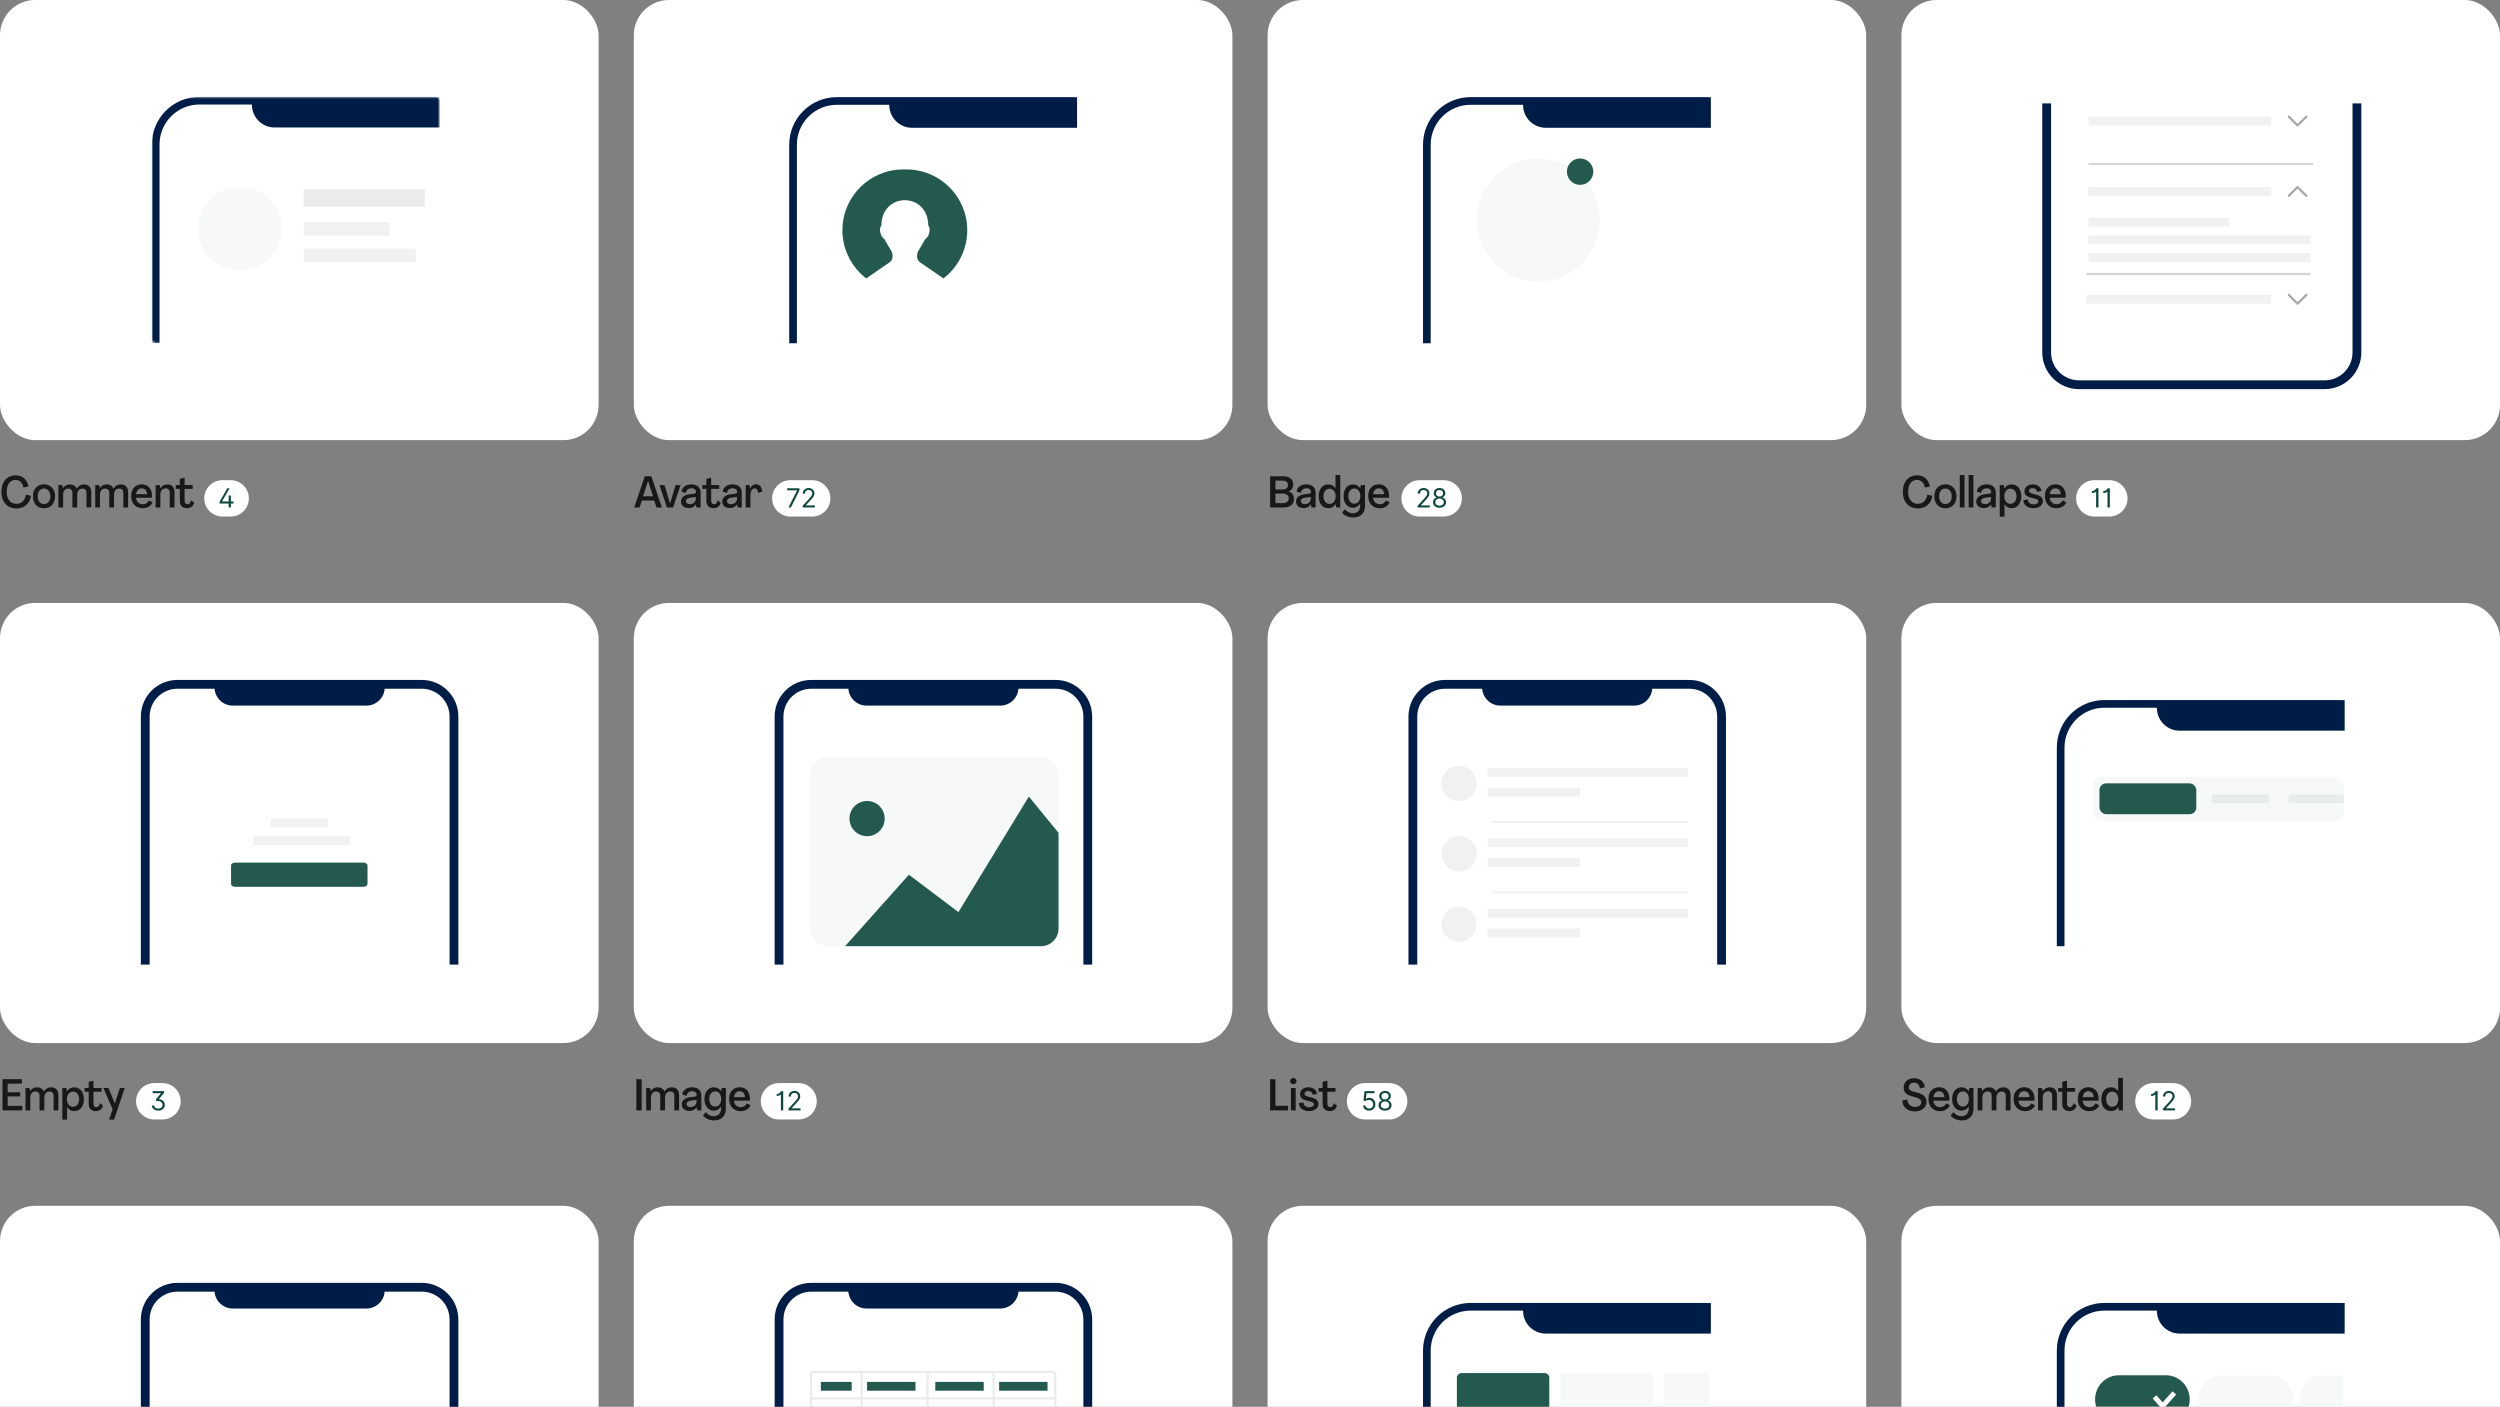 <svg width="1100" height="619" viewBox="0 0 1100 619" fill="none" xmlns="http://www.w3.org/2000/svg">
<rect x="0" y="0" width="1100" height="619" fill="#808080" stroke="none"/>
<g clip-path="url(#clip0_878_10581)">
<rect width="263.38" height="193.662" rx="15.493" fill="white"/>
<mask id="mask0_878_10581" style="mask-type:luminance" maskUnits="userSpaceOnUse" x="66" y="42" width="128" height="109">
<path d="M191.778 42.609H68.501C67.568 42.609 66.812 43.365 66.812 44.298V149.219C66.812 150.152 67.568 150.908 68.501 150.908H191.778C192.71 150.908 193.466 150.152 193.466 149.219V44.298C193.466 43.365 192.71 42.609 191.778 42.609Z" fill="white"/>
</mask>
<g mask="url(#mask0_878_10581)">
<path fill-rule="evenodd" clip-rule="evenodd" d="M87.76 45.986C78.056 45.986 70.189 53.853 70.189 63.557V150.908H66.812V63.557C66.812 51.988 76.191 42.609 87.76 42.609H191.822V42.653H193.466V56.098H120.846C115.322 56.098 110.843 51.62 110.843 46.095V45.986H87.76Z" fill="#001D47"/>
<path d="M133.625 87.156H186.882" stroke="#EBEBEB" stroke-width="7.746"/>
<path d="M133.625 100.703H171.389" stroke="#F1F1F1" stroke-width="5.81"/>
<path d="M133.625 112.328H183.009" stroke="#F1F1F1" stroke-width="5.81"/>
</g>
<circle cx="105.546" cy="100.703" r="18.398" fill="#F6F9F8"/>
<path d="M7.32 223.707C5.965 223.707 4.783 223.417 3.776 222.836C2.769 222.242 1.995 221.396 1.452 220.299C0.91 219.201 0.639 217.91 0.639 216.426C0.639 214.928 0.891 213.637 1.394 212.552C1.911 211.455 2.64 210.616 3.583 210.035C4.538 209.441 5.655 209.144 6.933 209.144C7.888 209.144 8.754 209.338 9.528 209.725C10.303 210.112 10.948 210.674 11.465 211.41C11.981 212.146 12.33 213.024 12.511 214.044L10.322 214.528C10.206 213.818 9.986 213.211 9.664 212.707C9.354 212.204 8.96 211.823 8.482 211.565C8.018 211.294 7.495 211.158 6.914 211.158C6.1 211.158 5.397 211.371 4.803 211.797C4.209 212.21 3.751 212.817 3.428 213.618C3.118 214.405 2.963 215.341 2.963 216.426C2.963 217.497 3.137 218.433 3.486 219.234C3.847 220.021 4.351 220.628 4.996 221.054C5.655 221.467 6.43 221.674 7.32 221.674C8.031 221.674 8.67 221.512 9.238 221.19C9.819 220.867 10.296 220.402 10.671 219.795C11.045 219.189 11.29 218.478 11.407 217.665L13.595 218.13C13.44 219.266 13.079 220.254 12.511 221.093C11.943 221.932 11.213 222.578 10.322 223.029C9.444 223.481 8.444 223.707 7.32 223.707ZM19.36 223.63C18.392 223.63 17.54 223.41 16.804 222.971C16.068 222.532 15.5 221.919 15.1 221.132C14.7 220.331 14.499 219.402 14.499 218.343C14.499 217.297 14.7 216.38 15.1 215.593C15.5 214.805 16.068 214.199 16.804 213.772C17.54 213.333 18.392 213.114 19.36 213.114C20.329 213.114 21.181 213.333 21.917 213.772C22.653 214.199 23.221 214.805 23.621 215.593C24.034 216.38 24.241 217.297 24.241 218.343C24.241 219.402 24.034 220.331 23.621 221.132C23.221 221.919 22.653 222.532 21.917 222.971C21.181 223.41 20.329 223.63 19.36 223.63ZM19.36 221.79C19.916 221.79 20.4 221.648 20.813 221.364C21.239 221.08 21.568 220.68 21.801 220.163C22.033 219.647 22.149 219.04 22.149 218.343C22.149 217.659 22.033 217.065 21.801 216.561C21.568 216.045 21.239 215.645 20.813 215.36C20.4 215.076 19.916 214.934 19.36 214.934C18.805 214.934 18.315 215.076 17.889 215.36C17.476 215.645 17.153 216.045 16.92 216.561C16.701 217.065 16.591 217.659 16.591 218.343C16.591 219.04 16.701 219.647 16.92 220.163C17.153 220.68 17.476 221.08 17.889 221.364C18.315 221.648 18.805 221.79 19.36 221.79ZM25.685 213.443H27.428L27.68 214.876H27.699C27.971 214.334 28.377 213.908 28.919 213.598C29.475 213.288 30.094 213.133 30.779 213.133C31.489 213.133 32.089 213.295 32.58 213.618C33.083 213.927 33.458 214.379 33.703 214.973H33.722C34.097 214.366 34.568 213.908 35.136 213.598C35.704 213.288 36.33 213.133 37.015 213.133C37.673 213.133 38.235 213.269 38.699 213.54C39.177 213.811 39.539 214.205 39.784 214.721C40.042 215.238 40.171 215.858 40.171 216.581L40.152 223.281H38.06V216.794C38.06 216.213 37.899 215.767 37.576 215.457C37.266 215.135 36.821 214.973 36.24 214.973C35.775 214.973 35.368 215.089 35.02 215.322C34.684 215.541 34.426 215.858 34.245 216.271C34.064 216.684 33.974 217.155 33.974 217.684L33.955 223.281H31.863V216.794C31.863 216.213 31.702 215.767 31.379 215.457C31.069 215.135 30.624 214.973 30.043 214.973C29.346 214.973 28.79 215.225 28.377 215.728C27.977 216.219 27.777 216.871 27.777 217.684V223.281H25.685V213.443ZM41.893 213.443H43.636L43.888 214.876H43.907C44.178 214.334 44.585 213.908 45.127 213.598C45.682 213.288 46.302 213.133 46.986 213.133C47.697 213.133 48.297 213.295 48.788 213.618C49.291 213.927 49.666 214.379 49.911 214.973H49.93C50.305 214.366 50.776 213.908 51.344 213.598C51.912 213.288 52.538 213.133 53.222 213.133C53.881 213.133 54.443 213.269 54.907 213.54C55.385 213.811 55.746 214.205 55.992 214.721C56.25 215.238 56.379 215.858 56.379 216.581L56.36 223.281H54.268V216.794C54.268 216.213 54.107 215.767 53.784 215.457C53.474 215.135 53.029 214.973 52.448 214.973C51.983 214.973 51.576 215.089 51.228 215.322C50.892 215.541 50.634 215.858 50.453 216.271C50.272 216.684 50.182 217.155 50.182 217.684L50.163 223.281H48.071V216.794C48.071 216.213 47.91 215.767 47.587 215.457C47.277 215.135 46.832 214.973 46.251 214.973C45.553 214.973 44.998 215.225 44.585 215.728C44.185 216.219 43.985 216.871 43.985 217.684V223.281H41.893V213.443ZM62.846 223.63C61.826 223.63 60.928 223.41 60.154 222.971C59.379 222.52 58.779 221.887 58.353 221.074C57.94 220.26 57.733 219.318 57.733 218.246C57.733 217.213 57.92 216.309 58.295 215.535C58.682 214.76 59.231 214.166 59.941 213.753C60.651 213.327 61.471 213.114 62.4 213.114C63.304 213.114 64.092 213.321 64.763 213.734C65.447 214.147 65.97 214.741 66.332 215.515C66.706 216.29 66.893 217.187 66.893 218.207C66.893 218.362 66.887 218.511 66.874 218.653C66.874 218.795 66.861 218.911 66.835 219.001H59.844C59.896 219.595 60.05 220.105 60.309 220.531C60.58 220.957 60.928 221.287 61.355 221.519C61.794 221.751 62.291 221.868 62.846 221.868C63.453 221.868 63.988 221.725 64.453 221.441C64.918 221.145 65.254 220.738 65.46 220.221L67.145 220.957C66.964 221.5 66.661 221.971 66.235 222.371C65.822 222.771 65.318 223.081 64.724 223.301C64.143 223.52 63.517 223.63 62.846 223.63ZM64.724 217.452C64.686 216.897 64.569 216.426 64.376 216.038C64.182 215.651 63.917 215.36 63.582 215.167C63.246 214.96 62.852 214.857 62.4 214.857C61.923 214.857 61.503 214.96 61.142 215.167C60.793 215.373 60.509 215.677 60.289 216.077C60.07 216.464 59.928 216.923 59.863 217.452H64.724ZM73.733 213.133C74.365 213.133 74.907 213.269 75.359 213.54C75.824 213.798 76.179 214.179 76.424 214.683C76.67 215.173 76.792 215.767 76.792 216.464V223.281H74.701V216.794C74.701 216.213 74.546 215.754 74.236 215.419C73.926 215.07 73.5 214.896 72.958 214.896C72.48 214.896 72.061 214.999 71.699 215.206C71.338 215.412 71.054 215.716 70.847 216.116C70.653 216.503 70.556 216.949 70.556 217.452V223.281H68.465V213.443H70.266L70.518 214.838H70.537C70.886 214.295 71.325 213.876 71.854 213.579C72.396 213.282 73.022 213.133 73.733 213.133ZM82.214 223.61C81.594 223.61 81.045 223.488 80.567 223.243C80.103 222.997 79.748 222.649 79.502 222.197C79.257 221.745 79.134 221.216 79.134 220.609L79.115 215.089H77.314V213.443H79.115V210.693L81.226 210.228V213.443H84.789V215.089H81.226V220.26C81.226 220.583 81.271 220.867 81.362 221.112C81.465 221.358 81.613 221.545 81.807 221.674C82.001 221.79 82.233 221.848 82.504 221.848C82.904 221.848 83.24 221.706 83.511 221.422C83.795 221.138 83.976 220.712 84.053 220.144L85.39 221.093C85.26 221.88 84.906 222.5 84.325 222.952C83.756 223.391 83.053 223.61 82.214 223.61Z" fill="#181819"/>
<path d="M89.875 219.281C89.875 214.863 93.457 211.281 97.875 211.281H101.495C105.913 211.281 109.495 214.863 109.495 219.281V219.281C109.495 223.7 105.913 227.281 101.495 227.281H97.875C93.457 227.281 89.875 223.7 89.875 219.281V219.281Z" fill="white"/>
<path d="M96.633 221.548V220.706L100.016 214.831H101.023L97.722 220.574V220.64H102.74V221.548H96.633ZM100.61 223.281V221.301V220.9V218H101.584V223.281H100.61Z" fill="#0C463D"/>
<rect x="278.875" width="263.38" height="193.662" rx="15.493" fill="white"/>
<path fill-rule="evenodd" clip-rule="evenodd" d="M368.206 46.111C358.501 46.111 350.634 53.978 350.634 63.682V151.033H347.258V63.682C347.258 52.113 356.637 42.734 368.206 42.734H472.267V42.778H473.912V56.223H401.291C395.767 56.223 391.289 51.745 391.289 46.22V46.111H368.206Z" fill="#001D47"/>
<path d="M398.857 74.562H397.392C382.626 74.562 370.656 86.532 370.656 101.298C370.656 116.064 382.626 128.033 397.392 128.033H398.857C413.623 128.033 425.592 116.064 425.592 101.298C425.592 86.532 413.623 74.562 398.857 74.562Z" fill="#245950"/>
<path fill-rule="evenodd" clip-rule="evenodd" d="M407.077 105.221C407.4 105.033 408.648 104.25 409.029 101.646C409.208 100.419 408.705 99.553 408.414 99.165C408.414 99.133 408.419 99.106 408.419 99.074C408.419 92.589 403.943 88.078 398.124 88.078C392.306 88.078 387.831 92.589 387.831 99.074C387.831 99.106 387.835 99.133 387.835 99.165C387.544 99.553 387.041 100.419 387.22 101.646C387.602 104.25 388.849 105.033 389.172 105.221C390.431 107.563 391.29 108.975 392.071 110.209C392.984 111.651 393.151 114.204 391.465 115.388C390.215 116.266 383.967 120.565 380.406 123.013C385.19 127.057 391.371 129.499 398.124 129.499C404.879 129.499 411.059 127.057 415.843 123.013C412.283 120.565 406.035 116.266 404.784 115.388C403.098 114.204 403.265 111.651 404.178 110.209C404.96 108.975 405.818 107.563 407.077 105.221Z" fill="white"/>
<path d="M283.697 209.57H286.583L291.231 223.281H288.829L287.861 220.241H282.419L281.431 223.281H279.049L283.697 209.57ZM287.338 218.362L285.169 211.623H285.13L282.942 218.362H287.338ZM290.189 213.443H292.377L294.798 221.5H294.837L297.257 213.443H299.446L296.173 223.281H293.442L290.189 213.443ZM302.999 223.552C302.354 223.552 301.773 223.436 301.256 223.204C300.753 222.971 300.359 222.636 300.075 222.197C299.791 221.758 299.649 221.254 299.649 220.686C299.649 219.808 299.985 219.085 300.656 218.517C301.34 217.936 302.334 217.575 303.638 217.433L305.381 217.239C305.639 217.213 305.846 217.123 306.001 216.968C306.156 216.8 306.233 216.587 306.233 216.329C306.233 216.032 306.143 215.774 305.962 215.554C305.782 215.335 305.536 215.16 305.226 215.031C304.916 214.902 304.568 214.838 304.181 214.838C303.729 214.838 303.322 214.934 302.96 215.128C302.599 215.322 302.315 215.58 302.108 215.903C301.902 216.213 301.792 216.555 301.779 216.929L299.881 216.309C299.92 215.728 300.127 215.193 300.501 214.702C300.875 214.211 301.385 213.824 302.031 213.54C302.676 213.256 303.406 213.114 304.219 213.114C305.033 213.114 305.743 213.262 306.35 213.559C306.969 213.856 307.441 214.276 307.763 214.818C308.099 215.348 308.267 215.961 308.267 216.658V223.281H306.427L306.175 221.906H306.156C305.936 222.255 305.672 222.552 305.362 222.797C305.052 223.042 304.697 223.23 304.297 223.359C303.897 223.488 303.464 223.552 302.999 223.552ZM303.638 221.829C304.116 221.829 304.549 221.719 304.936 221.5C305.323 221.28 305.627 220.977 305.846 220.589C306.066 220.189 306.175 219.744 306.175 219.253V218.691L304.026 218.924C303.264 219.014 302.696 219.201 302.321 219.485C301.947 219.77 301.76 220.112 301.76 220.512C301.76 220.925 301.934 221.248 302.283 221.48C302.631 221.713 303.083 221.829 303.638 221.829ZM313.902 223.61C313.283 223.61 312.734 223.488 312.256 223.243C311.791 222.997 311.436 222.649 311.191 222.197C310.946 221.745 310.823 221.216 310.823 220.609L310.804 215.089H309.003V213.443H310.804V210.693L312.915 210.228V213.443H316.478V215.089H312.915V220.26C312.915 220.583 312.96 220.867 313.05 221.112C313.154 221.358 313.302 221.545 313.496 221.674C313.689 221.79 313.922 221.848 314.193 221.848C314.593 221.848 314.929 221.706 315.2 221.422C315.484 221.138 315.665 220.712 315.742 220.144L317.078 221.093C316.949 221.88 316.594 222.5 316.013 222.952C315.445 223.391 314.742 223.61 313.902 223.61ZM321.117 223.552C320.472 223.552 319.891 223.436 319.374 223.204C318.871 222.971 318.477 222.636 318.193 222.197C317.909 221.758 317.767 221.254 317.767 220.686C317.767 219.808 318.103 219.085 318.774 218.517C319.458 217.936 320.452 217.575 321.756 217.433L323.499 217.239C323.757 217.213 323.964 217.123 324.119 216.968C324.274 216.8 324.351 216.587 324.351 216.329C324.351 216.032 324.261 215.774 324.08 215.554C323.899 215.335 323.654 215.16 323.344 215.031C323.034 214.902 322.686 214.838 322.299 214.838C321.847 214.838 321.44 214.934 321.078 215.128C320.717 215.322 320.433 215.58 320.226 215.903C320.02 216.213 319.91 216.555 319.897 216.929L317.999 216.309C318.038 215.728 318.245 215.193 318.619 214.702C318.993 214.211 319.503 213.824 320.149 213.54C320.794 213.256 321.524 213.114 322.337 213.114C323.151 213.114 323.861 213.262 324.468 213.559C325.087 213.856 325.559 214.276 325.881 214.818C326.217 215.348 326.385 215.961 326.385 216.658V223.281H324.545L324.293 221.906H324.274C324.054 222.255 323.79 222.552 323.48 222.797C323.17 223.042 322.815 223.23 322.415 223.359C322.015 223.488 321.582 223.552 321.117 223.552ZM321.756 221.829C322.234 221.829 322.667 221.719 323.054 221.5C323.441 221.28 323.745 220.977 323.964 220.589C324.184 220.189 324.293 219.744 324.293 219.253V218.691L322.144 218.924C321.382 219.014 320.814 219.201 320.439 219.485C320.065 219.77 319.878 220.112 319.878 220.512C319.878 220.925 320.052 221.248 320.401 221.48C320.749 221.713 321.201 221.829 321.756 221.829ZM332.599 213.114C333.141 213.114 333.613 213.243 334.013 213.501C334.413 213.747 334.729 214.115 334.962 214.605C335.194 215.083 335.323 215.657 335.349 216.329L333.567 216.871C333.529 216.225 333.38 215.728 333.122 215.38C332.864 215.031 332.522 214.857 332.096 214.857C331.708 214.857 331.366 214.986 331.069 215.244C330.785 215.502 330.566 215.877 330.411 216.368C330.269 216.845 330.198 217.42 330.198 218.091V223.281H328.106V213.443H329.791L330.043 215.031H330.062C330.295 214.424 330.63 213.953 331.069 213.618C331.521 213.282 332.031 213.114 332.599 213.114Z" fill="#181819"/>
<path d="M339.75 219.281C339.75 214.863 343.332 211.281 347.75 211.281H357.37C361.788 211.281 365.37 214.863 365.37 219.281V219.281C365.37 223.7 361.788 227.281 357.37 227.281H347.75C343.332 227.281 339.75 223.7 339.75 219.281V219.281Z" fill="white"/>
<path d="M346.919 223.281L350.698 215.804V215.738H346.341V214.831H351.755V215.788L347.992 223.281H346.919ZM353.177 223.281V222.539L355.966 219.485C356.293 219.127 356.563 218.817 356.775 218.552C356.987 218.286 357.143 218.035 357.245 217.801C357.35 217.565 357.402 217.317 357.402 217.059C357.402 216.762 357.331 216.504 357.187 216.287C357.047 216.07 356.855 215.902 356.61 215.784C356.365 215.665 356.09 215.606 355.785 215.606C355.46 215.606 355.177 215.674 354.935 215.808C354.695 215.941 354.509 216.126 354.377 216.366C354.248 216.605 354.184 216.885 354.184 217.207H353.21C353.21 216.712 353.324 216.278 353.552 215.903C353.781 215.529 354.091 215.238 354.485 215.029C354.881 214.82 355.325 214.715 355.818 214.715C356.313 214.715 356.751 214.82 357.134 215.029C357.516 215.238 357.816 215.52 358.033 215.875C358.251 216.229 358.359 216.624 358.359 217.059C358.359 217.37 358.303 217.674 358.19 217.971C358.08 218.265 357.888 218.594 357.612 218.957C357.34 219.317 356.962 219.757 356.478 220.277L354.58 222.307V222.373H358.508V223.281H353.177Z" fill="#0C463D"/>
<rect x="557.746" width="263.38" height="193.662" rx="15.493" fill="white"/>
<path fill-rule="evenodd" clip-rule="evenodd" d="M647.073 46.111C637.369 46.111 629.502 53.978 629.502 63.682V151.033H626.125V63.682C626.125 52.113 635.504 42.734 647.073 42.734H751.134V42.778H752.779V56.223H680.158C674.634 56.223 670.156 51.745 670.156 46.22V46.111H647.073Z" fill="#001D47"/>
<path d="M703.96 96.831C703.96 81.858 691.821 69.719 676.847 69.719C661.873 69.719 649.734 81.858 649.734 96.831C649.734 111.805 661.873 123.944 676.847 123.944C691.821 123.944 703.96 111.805 703.96 96.831Z" fill="#F6F9F8"/>
<path d="M695.247 81.338C698.456 81.338 701.057 78.737 701.057 75.529C701.057 72.32 698.456 69.719 695.247 69.719C692.039 69.719 689.438 72.32 689.438 75.529C689.438 78.737 692.039 81.338 695.247 81.338Z" fill="#245950"/>
<path d="M558.85 209.57H564.757C565.648 209.57 566.409 209.718 567.042 210.015C567.674 210.299 568.159 210.719 568.494 211.274C568.83 211.829 568.998 212.494 568.998 213.269C568.998 213.76 568.914 214.205 568.746 214.605C568.578 215.005 568.333 215.348 568.01 215.632C567.7 215.903 567.326 216.096 566.887 216.213V216.251C567.662 216.419 568.262 216.794 568.688 217.375C569.127 217.943 569.346 218.646 569.346 219.485C569.346 220.286 569.166 220.97 568.804 221.538C568.456 222.106 567.939 222.539 567.255 222.836C566.571 223.133 565.757 223.281 564.815 223.281H558.85V209.57ZM564.427 221.383C564.97 221.383 565.434 221.299 565.822 221.132C566.222 220.964 566.525 220.725 566.732 220.415C566.939 220.092 567.042 219.711 567.042 219.272C567.042 218.614 566.809 218.104 566.345 217.743C565.893 217.368 565.254 217.181 564.427 217.181H561.193V221.383H564.427ZM564.447 215.36C564.912 215.36 565.312 215.283 565.648 215.128C565.983 214.973 566.241 214.754 566.422 214.47C566.603 214.173 566.693 213.824 566.693 213.424C566.693 212.817 566.493 212.339 566.093 211.991C565.693 211.642 565.144 211.468 564.447 211.468H561.193V215.36H564.447ZM573.606 223.552C572.96 223.552 572.379 223.436 571.863 223.204C571.359 222.971 570.965 222.636 570.681 222.197C570.397 221.758 570.255 221.254 570.255 220.686C570.255 219.808 570.591 219.085 571.262 218.517C571.947 217.936 572.941 217.575 574.245 217.433L575.988 217.239C576.246 217.213 576.452 217.123 576.607 216.968C576.762 216.8 576.84 216.587 576.84 216.329C576.84 216.032 576.749 215.774 576.569 215.554C576.388 215.335 576.143 215.16 575.833 215.031C575.523 214.902 575.174 214.838 574.787 214.838C574.335 214.838 573.928 214.934 573.567 215.128C573.205 215.322 572.921 215.58 572.715 215.903C572.508 216.213 572.398 216.555 572.386 216.929L570.488 216.309C570.526 215.728 570.733 215.193 571.107 214.702C571.482 214.211 571.992 213.824 572.637 213.54C573.283 213.256 574.012 213.114 574.826 213.114C575.639 213.114 576.349 213.262 576.956 213.559C577.576 213.856 578.047 214.276 578.37 214.818C578.705 215.348 578.873 215.961 578.873 216.658V223.281H577.033L576.782 221.906H576.762C576.543 222.255 576.278 222.552 575.968 222.797C575.658 223.042 575.303 223.23 574.903 223.359C574.503 223.488 574.07 223.552 573.606 223.552ZM574.245 221.829C574.722 221.829 575.155 221.719 575.542 221.5C575.93 221.28 576.233 220.977 576.452 220.589C576.672 220.189 576.782 219.744 576.782 219.253V218.691L574.632 218.924C573.87 219.014 573.302 219.201 572.928 219.485C572.553 219.77 572.366 220.112 572.366 220.512C572.366 220.925 572.541 221.248 572.889 221.48C573.238 221.713 573.69 221.829 574.245 221.829ZM584.468 223.591C583.629 223.591 582.886 223.378 582.241 222.952C581.608 222.513 581.111 221.9 580.75 221.112C580.401 220.325 580.227 219.408 580.227 218.362C580.227 217.316 580.401 216.4 580.75 215.612C581.098 214.825 581.589 214.218 582.221 213.792C582.867 213.353 583.616 213.133 584.468 213.133C585.152 213.133 585.759 213.282 586.288 213.579C586.83 213.876 587.269 214.308 587.605 214.876H587.625V208.989H589.716V223.281H587.934L587.683 221.79H587.663C587.34 222.371 586.902 222.816 586.346 223.126C585.804 223.436 585.178 223.591 584.468 223.591ZM585.01 221.713C585.539 221.713 586.004 221.577 586.404 221.306C586.818 221.022 587.134 220.628 587.353 220.125C587.586 219.608 587.702 219.021 587.702 218.362C587.702 217.704 587.586 217.123 587.353 216.619C587.134 216.116 586.818 215.728 586.404 215.457C586.004 215.173 585.539 215.031 585.01 215.031C584.468 215.031 583.997 215.173 583.596 215.457C583.196 215.728 582.88 216.116 582.647 216.619C582.428 217.123 582.318 217.704 582.318 218.362C582.318 219.021 582.428 219.608 582.647 220.125C582.88 220.628 583.196 221.022 583.596 221.306C584.009 221.577 584.481 221.713 585.01 221.713ZM595.399 227.697C594.366 227.697 593.404 227.49 592.514 227.077C591.623 226.677 590.958 226.141 590.519 225.47L591.816 224.056C592.178 224.598 592.668 225.031 593.288 225.353C593.908 225.689 594.56 225.857 595.244 225.857C595.89 225.857 596.458 225.721 596.948 225.45C597.439 225.192 597.813 224.818 598.072 224.327C598.343 223.849 598.478 223.288 598.478 222.642V221.596H598.459C598.252 221.945 597.981 222.261 597.646 222.545C597.323 222.816 596.961 223.029 596.561 223.184C596.174 223.339 595.78 223.417 595.38 223.417C594.541 223.417 593.805 223.204 593.172 222.778C592.539 222.352 592.049 221.758 591.7 220.996C591.352 220.221 591.177 219.324 591.177 218.304C591.177 217.284 591.352 216.387 591.7 215.612C592.049 214.825 592.539 214.218 593.172 213.792C593.805 213.353 594.534 213.133 595.36 213.133C596.006 213.133 596.613 213.295 597.181 213.618C597.749 213.927 598.181 214.353 598.478 214.896H598.498L598.749 213.443H600.589V222.662C600.589 223.681 600.376 224.566 599.95 225.315C599.537 226.076 598.937 226.664 598.149 227.077C597.362 227.49 596.445 227.697 595.399 227.697ZM595.922 221.616C596.438 221.616 596.897 221.474 597.297 221.19C597.697 220.906 598.007 220.512 598.227 220.008C598.446 219.505 598.556 218.937 598.556 218.304C598.556 217.646 598.446 217.065 598.227 216.561C598.007 216.045 597.697 215.645 597.297 215.36C596.897 215.076 596.438 214.934 595.922 214.934C595.393 214.934 594.928 215.076 594.528 215.36C594.127 215.632 593.818 216.025 593.598 216.542C593.379 217.045 593.269 217.633 593.269 218.304C593.269 218.95 593.379 219.524 593.598 220.028C593.818 220.531 594.127 220.925 594.528 221.209C594.928 221.48 595.393 221.616 595.922 221.616ZM607.145 223.63C606.125 223.63 605.228 223.41 604.453 222.971C603.679 222.52 603.078 221.887 602.652 221.074C602.239 220.26 602.033 219.318 602.033 218.246C602.033 217.213 602.22 216.309 602.594 215.535C602.981 214.76 603.53 214.166 604.24 213.753C604.95 213.327 605.77 213.114 606.7 213.114C607.604 213.114 608.391 213.321 609.062 213.734C609.747 214.147 610.27 214.741 610.631 215.515C611.006 216.29 611.193 217.187 611.193 218.207C611.193 218.362 611.186 218.511 611.173 218.653C611.173 218.795 611.16 218.911 611.135 219.001H604.143C604.195 219.595 604.35 220.105 604.608 220.531C604.879 220.957 605.228 221.287 605.654 221.519C606.093 221.751 606.59 221.868 607.145 221.868C607.752 221.868 608.288 221.725 608.753 221.441C609.217 221.145 609.553 220.738 609.76 220.221L611.444 220.957C611.264 221.5 610.96 221.971 610.534 222.371C610.121 222.771 609.618 223.081 609.024 223.301C608.443 223.52 607.817 223.63 607.145 223.63ZM609.024 217.452C608.985 216.897 608.869 216.426 608.675 216.038C608.481 215.651 608.217 215.36 607.881 215.167C607.545 214.96 607.152 214.857 606.7 214.857C606.222 214.857 605.802 214.96 605.441 215.167C605.092 215.373 604.808 215.677 604.589 216.077C604.369 216.464 604.227 216.923 604.163 217.452H609.024Z" fill="#181819"/>
<path d="M616.621 219.281C616.621 214.863 620.203 211.281 624.621 211.281H635.241C639.659 211.281 643.241 214.863 643.241 219.281V219.281C643.241 223.7 639.659 227.281 635.241 227.281H624.621C620.203 227.281 616.621 223.7 616.621 219.281V219.281Z" fill="white"/>
<path d="M623.765 223.281V222.539L626.554 219.485C626.882 219.127 627.151 218.817 627.363 218.552C627.575 218.286 627.732 218.035 627.833 217.801C627.938 217.565 627.99 217.317 627.99 217.059C627.99 216.762 627.919 216.504 627.776 216.287C627.635 216.07 627.443 215.902 627.198 215.784C626.953 215.665 626.678 215.606 626.373 215.606C626.048 215.606 625.765 215.674 625.523 215.808C625.283 215.941 625.098 216.126 624.966 216.366C624.836 216.605 624.772 216.885 624.772 217.207H623.798C623.798 216.712 623.912 216.278 624.14 215.903C624.369 215.529 624.679 215.238 625.073 215.029C625.469 214.82 625.913 214.715 626.406 214.715C626.901 214.715 627.34 214.82 627.722 215.029C628.104 215.238 628.404 215.52 628.621 215.875C628.839 216.229 628.947 216.624 628.947 217.059C628.947 217.37 628.891 217.674 628.778 217.971C628.668 218.265 628.476 218.594 628.201 218.957C627.928 219.317 627.55 219.757 627.066 220.277L625.168 222.307V222.373H629.096V223.281H623.765ZM633.391 223.397C632.824 223.397 632.323 223.296 631.889 223.096C631.457 222.892 631.12 222.613 630.878 222.258C630.636 221.9 630.516 221.493 630.519 221.037C630.516 220.679 630.586 220.349 630.729 220.046C630.872 219.741 631.068 219.486 631.315 219.283C631.566 219.077 631.845 218.946 632.153 218.891V218.841C631.749 218.737 631.427 218.51 631.187 218.16C630.948 217.808 630.83 217.408 630.833 216.96C630.83 216.531 630.938 216.147 631.158 215.808C631.379 215.47 631.681 215.203 632.066 215.008C632.454 214.813 632.896 214.715 633.391 214.715C633.88 214.715 634.318 214.813 634.703 215.008C635.088 215.203 635.391 215.47 635.611 215.808C635.834 216.147 635.946 216.531 635.949 216.96C635.946 217.408 635.824 217.808 635.582 218.16C635.343 218.51 635.025 218.737 634.629 218.841V218.891C634.934 218.946 635.209 219.077 635.454 219.283C635.699 219.486 635.894 219.741 636.04 220.046C636.186 220.349 636.26 220.679 636.263 221.037C636.26 221.493 636.136 221.9 635.891 222.258C635.649 222.613 635.312 222.892 634.88 223.096C634.451 223.296 633.955 223.397 633.391 223.397ZM633.391 222.489C633.773 222.489 634.103 222.427 634.381 222.303C634.659 222.18 634.874 222.005 635.025 221.779C635.176 221.554 635.253 221.29 635.256 220.987C635.253 220.668 635.171 220.386 635.008 220.141C634.846 219.896 634.625 219.704 634.344 219.563C634.066 219.423 633.748 219.353 633.391 219.353C633.03 219.353 632.709 219.423 632.425 219.563C632.145 219.704 631.923 219.896 631.761 220.141C631.601 220.386 631.523 220.668 631.526 220.987C631.523 221.29 631.596 221.554 631.744 221.779C631.896 222.005 632.112 222.18 632.392 222.303C632.673 222.427 633.006 222.489 633.391 222.489ZM633.391 218.478C633.693 218.478 633.962 218.418 634.195 218.297C634.432 218.176 634.618 218.006 634.753 217.789C634.887 217.572 634.956 217.317 634.959 217.026C634.956 216.74 634.889 216.491 634.757 216.279C634.625 216.064 634.442 215.899 634.208 215.784C633.974 215.665 633.702 215.606 633.391 215.606C633.074 215.606 632.798 215.665 632.561 215.784C632.325 215.899 632.142 216.064 632.013 216.279C631.883 216.491 631.82 216.74 631.823 217.026C631.82 217.317 631.885 217.572 632.017 217.789C632.152 218.006 632.337 218.176 632.574 218.297C632.81 218.418 633.083 218.478 633.391 218.478Z" fill="#0C463D"/>
<rect x="836.621" width="263.38" height="193.662" rx="15.493" fill="white"/>
<path d="M1037.05 45.508V155.062C1037.05 162.918 1030.68 169.285 1022.81 169.285H914.773C906.907 169.285 900.531 162.918 900.531 155.062V45.508" stroke="#001D47" stroke-width="3.873" stroke-linejoin="round"/>
<path d="M918.93 97.797H980.902" stroke="#F1F1F1" stroke-width="3.873"/>
<path d="M918.93 105.547H1016.73" stroke="#F1F1F1" stroke-width="3.873"/>
<path d="M918.93 113.289H1016.73" stroke="#F1F1F1" stroke-width="3.873"/>
<line x1="918.93" y1="72.141" x2="1017.7" y2="72.141" stroke="#D5D5D5" stroke-width="0.968"/>
<line x1="917.961" y1="120.555" x2="1016.73" y2="120.555" stroke="#D5D5D5" stroke-width="0.968"/>
<path d="M918.93 53.258H999.299" stroke="#F1F1F1" stroke-width="3.873"/>
<path d="M1007.05 51.314L1010.92 55.188L1014.79 51.314" stroke="#A5A5A5" stroke-width="0.968" stroke-linecap="round" stroke-linejoin="round"/>
<path d="M917.961 131.695H999.299" stroke="#F1F1F1" stroke-width="3.873"/>
<path d="M1007.05 129.752L1010.92 133.625L1014.79 129.752" stroke="#A5A5A5" stroke-width="0.968" stroke-linecap="round" stroke-linejoin="round"/>
<path d="M918.93 84.25H999.299" stroke="#F1F1F1" stroke-width="3.873"/>
<path d="M1007.05 86.186L1010.92 82.312L1014.79 86.186" stroke="#A5A5A5" stroke-width="0.968" stroke-linecap="round" stroke-linejoin="round"/>
<path d="M843.942 223.707C842.586 223.707 841.405 223.417 840.398 222.836C839.39 222.242 838.616 221.396 838.074 220.299C837.531 219.201 837.26 217.91 837.26 216.426C837.26 214.928 837.512 213.637 838.015 212.552C838.532 211.455 839.261 210.616 840.204 210.035C841.159 209.441 842.276 209.144 843.554 209.144C844.51 209.144 845.375 209.338 846.149 209.725C846.924 210.112 847.569 210.674 848.086 211.41C848.602 212.146 848.951 213.024 849.132 214.044L846.943 214.528C846.827 213.818 846.608 213.211 846.285 212.707C845.975 212.204 845.581 211.823 845.103 211.565C844.639 211.294 844.116 211.158 843.535 211.158C842.721 211.158 842.018 211.371 841.424 211.797C840.83 212.21 840.372 212.817 840.049 213.618C839.739 214.405 839.584 215.341 839.584 216.426C839.584 217.497 839.758 218.433 840.107 219.234C840.469 220.021 840.972 220.628 841.618 221.054C842.276 221.467 843.051 221.674 843.942 221.674C844.652 221.674 845.291 221.512 845.859 221.19C846.44 220.867 846.917 220.402 847.292 219.795C847.666 219.189 847.912 218.478 848.028 217.665L850.216 218.13C850.061 219.266 849.7 220.254 849.132 221.093C848.564 221.932 847.834 222.578 846.943 223.029C846.065 223.481 845.065 223.707 843.942 223.707ZM855.982 223.63C855.013 223.63 854.161 223.41 853.425 222.971C852.689 222.532 852.121 221.919 851.721 221.132C851.321 220.331 851.121 219.402 851.121 218.343C851.121 217.297 851.321 216.38 851.721 215.593C852.121 214.805 852.689 214.199 853.425 213.772C854.161 213.333 855.013 213.114 855.982 213.114C856.95 213.114 857.802 213.333 858.538 213.772C859.274 214.199 859.842 214.805 860.242 215.593C860.655 216.38 860.862 217.297 860.862 218.343C860.862 219.402 860.655 220.331 860.242 221.132C859.842 221.919 859.274 222.532 858.538 222.971C857.802 223.41 856.95 223.63 855.982 223.63ZM855.982 221.79C856.537 221.79 857.021 221.648 857.434 221.364C857.86 221.08 858.189 220.68 858.422 220.163C858.654 219.647 858.77 219.04 858.77 218.343C858.77 217.659 858.654 217.065 858.422 216.561C858.189 216.045 857.86 215.645 857.434 215.36C857.021 215.076 856.537 214.934 855.982 214.934C855.426 214.934 854.936 215.076 854.51 215.36C854.097 215.645 853.774 216.045 853.541 216.561C853.322 217.065 853.212 217.659 853.212 218.343C853.212 219.04 853.322 219.647 853.541 220.163C853.774 220.68 854.097 221.08 854.51 221.364C854.936 221.648 855.426 221.79 855.982 221.79ZM862.306 208.989H864.398V223.281H862.306V208.989ZM866.202 208.989H868.294V223.281H866.202V208.989ZM872.887 223.552C872.241 223.552 871.66 223.436 871.144 223.204C870.641 222.971 870.247 222.636 869.963 222.197C869.679 221.758 869.537 221.254 869.537 220.686C869.537 219.808 869.872 219.085 870.544 218.517C871.228 217.936 872.222 217.575 873.526 217.433L875.269 217.239C875.527 217.213 875.734 217.123 875.889 216.968C876.044 216.8 876.121 216.587 876.121 216.329C876.121 216.032 876.031 215.774 875.85 215.554C875.669 215.335 875.424 215.16 875.114 215.031C874.804 214.902 874.456 214.838 874.068 214.838C873.616 214.838 873.21 214.934 872.848 215.128C872.487 215.322 872.203 215.58 871.996 215.903C871.79 216.213 871.68 216.555 871.667 216.929L869.769 216.309C869.808 215.728 870.014 215.193 870.389 214.702C870.763 214.211 871.273 213.824 871.919 213.54C872.564 213.256 873.294 213.114 874.107 213.114C874.92 213.114 875.631 213.262 876.237 213.559C876.857 213.856 877.328 214.276 877.651 214.818C877.987 215.348 878.155 215.961 878.155 216.658V223.281H876.315L876.063 221.906H876.044C875.824 222.255 875.56 222.552 875.25 222.797C874.94 223.042 874.585 223.23 874.185 223.359C873.784 223.488 873.352 223.552 872.887 223.552ZM873.526 221.829C874.004 221.829 874.436 221.719 874.824 221.5C875.211 221.28 875.514 220.977 875.734 220.589C875.953 220.189 876.063 219.744 876.063 219.253V218.691L873.913 218.924C873.152 219.014 872.584 219.201 872.209 219.485C871.835 219.77 871.648 220.112 871.648 220.512C871.648 220.925 871.822 221.248 872.17 221.48C872.519 221.713 872.971 221.829 873.526 221.829ZM879.876 213.443H881.658L881.909 214.934H881.929C882.252 214.353 882.684 213.908 883.226 213.598C883.781 213.288 884.408 213.133 885.105 213.133C885.957 213.133 886.699 213.353 887.332 213.792C887.977 214.218 888.475 214.825 888.823 215.612C889.185 216.4 889.365 217.316 889.365 218.362C889.365 219.408 889.185 220.325 888.823 221.112C888.475 221.9 887.977 222.513 887.332 222.952C886.699 223.378 885.963 223.591 885.124 223.591C884.44 223.591 883.827 223.443 883.284 223.146C882.742 222.849 882.31 222.416 881.987 221.848H881.968V227.348H879.876V213.443ZM884.582 221.693C885.111 221.693 885.576 221.558 885.976 221.287C886.389 221.002 886.706 220.609 886.925 220.105C887.158 219.602 887.274 219.021 887.274 218.362C887.274 217.704 887.158 217.123 886.925 216.619C886.706 216.103 886.389 215.709 885.976 215.438C885.576 215.154 885.111 215.012 884.582 215.012C884.04 215.012 883.568 215.154 883.168 215.438C882.768 215.722 882.452 216.116 882.219 216.619C882 217.123 881.89 217.704 881.89 218.362C881.89 219.021 882 219.602 882.219 220.105C882.452 220.609 882.768 221.002 883.168 221.287C883.568 221.558 884.04 221.693 884.582 221.693ZM894.7 223.61C893.874 223.61 893.131 223.475 892.473 223.204C891.814 222.92 891.285 222.513 890.885 221.984C890.497 221.454 890.291 220.828 890.265 220.105L892.221 219.757C892.247 220.208 892.369 220.602 892.589 220.938C892.808 221.261 893.105 221.506 893.48 221.674C893.854 221.842 894.287 221.926 894.777 221.926C895.178 221.926 895.533 221.874 895.842 221.771C896.152 221.654 896.398 221.5 896.578 221.306C896.772 221.099 896.869 220.867 896.869 220.609C896.856 220.299 896.701 220.041 896.404 219.834C896.107 219.627 895.629 219.447 894.971 219.292L893.48 218.924C892.537 218.679 891.847 218.336 891.408 217.897C890.969 217.446 890.756 216.858 890.769 216.135C890.769 215.541 890.923 215.018 891.233 214.566C891.543 214.102 891.969 213.747 892.511 213.501C893.067 213.243 893.693 213.114 894.39 213.114C895.087 213.114 895.713 213.237 896.269 213.482C896.824 213.714 897.276 214.056 897.624 214.508C897.973 214.947 898.179 215.457 898.244 216.038L896.307 216.445C896.269 215.916 896.068 215.509 895.707 215.225C895.345 214.928 894.894 214.779 894.351 214.779C894.029 214.779 893.744 214.831 893.499 214.934C893.267 215.038 893.08 215.18 892.938 215.36C892.796 215.541 892.725 215.748 892.725 215.98C892.712 216.277 892.834 216.529 893.092 216.735C893.364 216.929 893.796 217.11 894.39 217.278L895.862 217.646C896.908 217.917 897.663 218.278 898.128 218.73C898.605 219.169 898.851 219.737 898.864 220.434C898.864 221.054 898.683 221.609 898.321 222.1C897.96 222.578 897.463 222.952 896.83 223.223C896.21 223.481 895.5 223.61 894.7 223.61ZM904.876 223.63C903.856 223.63 902.958 223.41 902.184 222.971C901.409 222.52 900.809 221.887 900.383 221.074C899.97 220.26 899.763 219.318 899.763 218.246C899.763 217.213 899.95 216.309 900.325 215.535C900.712 214.76 901.261 214.166 901.971 213.753C902.681 213.327 903.501 213.114 904.43 213.114C905.334 213.114 906.122 213.321 906.793 213.734C907.477 214.147 908 214.741 908.362 215.515C908.736 216.29 908.923 217.187 908.923 218.207C908.923 218.362 908.917 218.511 908.904 218.653C908.904 218.795 908.891 218.911 908.865 219.001H901.874C901.926 219.595 902.081 220.105 902.339 220.531C902.61 220.957 902.958 221.287 903.385 221.519C903.824 221.751 904.321 221.868 904.876 221.868C905.483 221.868 906.018 221.725 906.483 221.441C906.948 221.145 907.284 220.738 907.49 220.221L909.175 220.957C908.994 221.5 908.691 221.971 908.265 222.371C907.852 222.771 907.348 223.081 906.754 223.301C906.173 223.52 905.547 223.63 904.876 223.63ZM906.754 217.452C906.716 216.897 906.599 216.426 906.406 216.038C906.212 215.651 905.947 215.36 905.612 215.167C905.276 214.96 904.882 214.857 904.43 214.857C903.953 214.857 903.533 214.96 903.172 215.167C902.823 215.373 902.539 215.677 902.319 216.077C902.1 216.464 901.958 216.923 901.893 217.452H906.754Z" fill="#181819"/>
<path d="M913.496 219.281C913.496 214.863 917.078 211.281 921.496 211.281H928.116C932.534 211.281 936.116 214.863 936.116 219.281V219.281C936.116 223.7 932.534 227.281 928.116 227.281H921.496C917.078 227.281 913.496 223.7 913.496 219.281V219.281Z" fill="white"/>
<path d="M923.315 214.831V223.281H922.292V216.316H922.226C922.188 216.393 922.089 216.481 921.929 216.58C921.769 216.676 921.563 216.762 921.31 216.836C921.057 216.907 920.768 216.943 920.443 216.943V216.085C920.771 216.085 921.054 216.026 921.294 215.908C921.533 215.789 921.732 215.65 921.892 215.491C922.054 215.331 922.177 215.187 922.259 215.057C922.344 214.928 922.394 214.853 922.408 214.831H923.315ZM928.328 214.831V223.281H927.305V216.316H927.239C927.2 216.393 927.101 216.481 926.942 216.58C926.782 216.676 926.576 216.762 926.323 216.836C926.07 216.907 925.781 216.943 925.456 216.943V216.085C925.784 216.085 926.067 216.026 926.306 215.908C926.546 215.789 926.745 215.65 926.905 215.491C927.067 215.331 927.189 215.187 927.272 215.057C927.357 214.928 927.407 214.853 927.42 214.831H928.328Z" fill="#0C463D"/>
<rect y="265.281" width="263.38" height="193.662" rx="15.493" fill="white"/>
<path fill-rule="evenodd" clip-rule="evenodd" d="M61.973 315.279C61.973 306.383 69.184 299.172 78.079 299.172H185.576C194.472 299.172 201.683 306.383 201.683 315.279V424.424H197.81V315.279C197.81 308.522 192.333 303.045 185.576 303.045H169.246C168.932 307.197 165.465 310.468 161.233 310.468H102.423C98.19 310.468 94.723 307.197 94.409 303.045H78.079C71.323 303.045 65.846 308.522 65.846 315.279V424.424H61.973V315.279Z" fill="#001D47"/>
<path fill-rule="evenodd" clip-rule="evenodd" d="M161.707 388.917V380.812C161.707 380.109 160.927 379.539 159.964 379.539H103.415C102.452 379.539 101.672 380.109 101.672 380.812V388.917C101.672 389.62 102.452 390.19 103.415 390.19H159.964C160.927 390.19 161.707 389.62 161.707 388.917Z" fill="#245950"/>
<path d="M111.355 369.859H153.961" stroke="#F1F1F1" stroke-width="3.873"/>
<path d="M119.102 362.109H144.278" stroke="#F1F1F1" stroke-width="3.873"/>
<path d="M1.104 474.851H9.644V476.827H3.37V480.603H8.87V482.423H3.37V486.587H9.838V488.562H1.104V474.851ZM11.217 478.724H12.96L13.212 480.158H13.232C13.503 479.615 13.909 479.189 14.452 478.879C15.007 478.57 15.627 478.415 16.311 478.415C17.021 478.415 17.621 478.576 18.112 478.899C18.615 479.209 18.99 479.661 19.235 480.254H19.254C19.629 479.648 20.1 479.189 20.668 478.879C21.236 478.57 21.862 478.415 22.547 478.415C23.205 478.415 23.767 478.55 24.232 478.821C24.709 479.092 25.071 479.486 25.316 480.003C25.574 480.519 25.703 481.139 25.703 481.862L25.684 488.562H23.592V482.075C23.592 481.494 23.431 481.048 23.108 480.739C22.798 480.416 22.353 480.254 21.772 480.254C21.307 480.254 20.901 480.371 20.552 480.603C20.216 480.822 19.958 481.139 19.777 481.552C19.596 481.965 19.506 482.436 19.506 482.966L19.487 488.562H17.395V482.075C17.395 481.494 17.234 481.048 16.911 480.739C16.601 480.416 16.156 480.254 15.575 480.254C14.878 480.254 14.322 480.506 13.909 481.01C13.509 481.5 13.309 482.152 13.309 482.966V488.562H11.217V478.724ZM27.425 478.724H29.207L29.459 480.216H29.478C29.801 479.635 30.233 479.189 30.776 478.879C31.331 478.57 31.957 478.415 32.654 478.415C33.506 478.415 34.249 478.634 34.881 479.073C35.527 479.499 36.024 480.106 36.372 480.893C36.734 481.681 36.915 482.598 36.915 483.643C36.915 484.689 36.734 485.606 36.372 486.393C36.024 487.181 35.527 487.794 34.881 488.233C34.249 488.659 33.513 488.872 32.673 488.872C31.989 488.872 31.376 488.724 30.834 488.427C30.291 488.13 29.859 487.697 29.536 487.129H29.517V492.629H27.425V478.724ZM32.131 486.974C32.661 486.974 33.125 486.839 33.526 486.568C33.939 486.284 34.255 485.89 34.475 485.386C34.707 484.883 34.823 484.302 34.823 483.643C34.823 482.985 34.707 482.404 34.475 481.901C34.255 481.384 33.939 480.99 33.526 480.719C33.125 480.435 32.661 480.293 32.131 480.293C31.589 480.293 31.118 480.435 30.718 480.719C30.317 481.003 30.001 481.397 29.769 481.901C29.549 482.404 29.439 482.985 29.439 483.643C29.439 484.302 29.549 484.883 29.769 485.386C30.001 485.89 30.317 486.284 30.718 486.568C31.118 486.839 31.589 486.974 32.131 486.974ZM42.12 488.892C41.5 488.892 40.951 488.769 40.473 488.524C40.009 488.278 39.654 487.93 39.408 487.478C39.163 487.026 39.04 486.497 39.04 485.89L39.021 480.371H37.22V478.724H39.021V475.974L41.132 475.51V478.724H44.695V480.371H41.132V485.541C41.132 485.864 41.177 486.148 41.267 486.393C41.371 486.639 41.519 486.826 41.713 486.955C41.907 487.071 42.139 487.129 42.41 487.129C42.81 487.129 43.146 486.987 43.417 486.703C43.701 486.419 43.882 485.993 43.959 485.425L45.296 486.374C45.166 487.162 44.811 487.781 44.23 488.233C43.662 488.672 42.959 488.892 42.12 488.892ZM49.555 488.117L45.507 478.724H47.715L50.504 485.445H50.523L52.75 478.724H54.9L50.174 492.629H48.005L49.555 488.117Z" fill="#181819"/>
<path d="M59.875 484.562C59.875 480.144 63.457 476.562 67.875 476.562H71.495C75.913 476.562 79.495 480.144 79.495 484.562V484.562C79.495 488.981 75.913 492.562 71.495 492.562H67.875C63.457 492.562 59.875 488.981 59.875 484.562V484.562Z" fill="white"/>
<path d="M66.778 486.45H67.818C67.848 486.736 67.946 486.978 68.111 487.176C68.279 487.371 68.496 487.52 68.763 487.622C69.03 487.721 69.326 487.77 69.65 487.77C70.002 487.77 70.319 487.711 70.599 487.593C70.88 487.475 71.103 487.298 71.268 487.065C71.433 486.828 71.515 486.535 71.515 486.186C71.515 485.88 71.444 485.597 71.301 485.336C71.157 485.072 70.928 484.858 70.612 484.696C70.295 484.534 69.876 484.453 69.353 484.453H68.676V483.627L70.789 481.086V481.02H67.191V480.112H72.192V480.855L69.931 483.594V483.66C70.294 483.677 70.632 483.751 70.946 483.883C71.262 484.015 71.537 484.194 71.771 484.42C72.008 484.645 72.192 484.908 72.324 485.208C72.456 485.508 72.522 485.834 72.522 486.186C72.522 486.667 72.398 487.096 72.151 487.473C71.906 487.847 71.566 488.142 71.131 488.356C70.7 488.571 70.2 488.678 69.634 488.678C69.133 488.678 68.672 488.59 68.251 488.414C67.83 488.238 67.488 487.983 67.224 487.651C66.96 487.318 66.811 486.917 66.778 486.45Z" fill="#0C463D"/>
<rect x="278.875" y="265.281" width="263.38" height="193.662" rx="15.493" fill="white"/>
<path fill-rule="evenodd" clip-rule="evenodd" d="M340.844 315.279C340.844 306.383 348.055 299.172 356.951 299.172H464.448C473.343 299.172 480.554 306.383 480.554 315.279V424.424H476.681V315.279C476.681 308.522 471.204 303.045 464.448 303.045H448.117C447.803 307.197 444.336 310.468 440.104 310.468H381.294C377.061 310.468 373.594 307.197 373.28 303.045H356.951C350.194 303.045 344.717 308.522 344.717 315.279V424.424H340.844V315.279Z" fill="#001D47"/>
<rect x="356.34" y="333.062" width="109.419" height="83.275" rx="7.746" fill="#F6F9F8"/>
<path d="M399.913 384.867L371.832 416.337H458.012C462.29 416.337 465.758 412.869 465.758 408.591V366.469L452.686 350.492L421.7 401.328L399.913 384.867Z" fill="#245950"/>
<circle cx="381.516" cy="360.176" r="7.746" fill="#245950"/>
<path d="M279.979 474.851H282.322V488.562H279.979V474.851ZM284.324 478.724H286.067L286.319 480.158H286.338C286.609 479.615 287.016 479.189 287.558 478.879C288.113 478.57 288.733 478.415 289.417 478.415C290.128 478.415 290.728 478.576 291.219 478.899C291.722 479.209 292.096 479.661 292.342 480.254H292.361C292.736 479.648 293.207 479.189 293.775 478.879C294.343 478.57 294.969 478.415 295.653 478.415C296.312 478.415 296.873 478.55 297.338 478.821C297.816 479.092 298.177 479.486 298.423 480.003C298.681 480.519 298.81 481.139 298.81 481.862L298.791 488.562H296.699V482.075C296.699 481.494 296.538 481.048 296.215 480.739C295.905 480.416 295.46 480.254 294.879 480.254C294.414 480.254 294.007 480.371 293.659 480.603C293.323 480.822 293.065 481.139 292.884 481.552C292.703 481.965 292.613 482.436 292.613 482.966L292.594 488.562H290.502V482.075C290.502 481.494 290.341 481.048 290.018 480.739C289.708 480.416 289.263 480.254 288.682 480.254C287.984 480.254 287.429 480.506 287.016 481.01C286.616 481.5 286.416 482.152 286.416 482.966V488.562H284.324V478.724ZM303.321 488.834C302.675 488.834 302.094 488.717 301.578 488.485C301.074 488.253 300.68 487.917 300.396 487.478C300.112 487.039 299.97 486.536 299.97 485.967C299.97 485.089 300.306 484.366 300.977 483.798C301.662 483.217 302.656 482.856 303.96 482.714L305.703 482.52C305.961 482.494 306.168 482.404 306.323 482.249C306.477 482.081 306.555 481.868 306.555 481.61C306.555 481.313 306.465 481.055 306.284 480.835C306.103 480.616 305.858 480.442 305.548 480.312C305.238 480.183 304.889 480.119 304.502 480.119C304.05 480.119 303.644 480.216 303.282 480.409C302.921 480.603 302.636 480.861 302.43 481.184C302.223 481.494 302.114 481.836 302.101 482.21L300.203 481.591C300.242 481.01 300.448 480.474 300.822 479.983C301.197 479.493 301.707 479.105 302.352 478.821C302.998 478.537 303.727 478.395 304.541 478.395C305.354 478.395 306.064 478.544 306.671 478.841C307.291 479.138 307.762 479.557 308.085 480.099C308.421 480.629 308.588 481.242 308.588 481.939V488.562H306.749L306.497 487.187H306.477C306.258 487.536 305.993 487.833 305.683 488.078C305.374 488.324 305.019 488.511 304.618 488.64C304.218 488.769 303.786 488.834 303.321 488.834ZM303.96 487.11C304.438 487.11 304.87 487 305.257 486.781C305.645 486.561 305.948 486.258 306.168 485.871C306.387 485.47 306.497 485.025 306.497 484.534V483.973L304.347 484.205C303.585 484.295 303.017 484.483 302.643 484.767C302.269 485.051 302.081 485.393 302.081 485.793C302.081 486.206 302.256 486.529 302.604 486.761C302.953 486.994 303.405 487.11 303.96 487.11ZM314.183 492.978C313.15 492.978 312.188 492.771 311.297 492.358C310.406 491.958 309.742 491.422 309.303 490.751L310.6 489.337C310.962 489.879 311.452 490.312 312.072 490.635C312.692 490.97 313.344 491.138 314.028 491.138C314.674 491.138 315.242 491.003 315.732 490.732C316.223 490.473 316.597 490.099 316.855 489.608C317.127 489.131 317.262 488.569 317.262 487.923V486.878H317.243C317.036 487.226 316.765 487.543 316.429 487.827C316.107 488.098 315.745 488.311 315.345 488.466C314.958 488.621 314.564 488.698 314.164 488.698C313.324 488.698 312.588 488.485 311.956 488.059C311.323 487.633 310.833 487.039 310.484 486.277C310.135 485.503 309.961 484.605 309.961 483.585C309.961 482.565 310.135 481.668 310.484 480.893C310.833 480.106 311.323 479.499 311.956 479.073C312.588 478.634 313.318 478.415 314.144 478.415C314.79 478.415 315.397 478.576 315.965 478.899C316.533 479.209 316.965 479.635 317.262 480.177H317.281L317.533 478.724H319.373V487.943C319.373 488.963 319.16 489.847 318.734 490.596C318.321 491.358 317.72 491.945 316.933 492.358C316.145 492.771 315.229 492.978 314.183 492.978ZM314.706 486.897C315.222 486.897 315.681 486.755 316.081 486.471C316.481 486.187 316.791 485.793 317.01 485.29C317.23 484.786 317.34 484.218 317.34 483.585C317.34 482.927 317.23 482.346 317.01 481.842C316.791 481.326 316.481 480.926 316.081 480.642C315.681 480.358 315.222 480.216 314.706 480.216C314.176 480.216 313.712 480.358 313.311 480.642C312.911 480.913 312.601 481.307 312.382 481.823C312.162 482.327 312.053 482.914 312.053 483.585C312.053 484.231 312.162 484.805 312.382 485.309C312.601 485.812 312.911 486.206 313.311 486.49C313.712 486.761 314.176 486.897 314.706 486.897ZM325.929 488.911C324.909 488.911 324.012 488.692 323.237 488.253C322.462 487.801 321.862 487.168 321.436 486.355C321.023 485.541 320.816 484.599 320.816 483.527C320.816 482.494 321.003 481.591 321.378 480.816C321.765 480.041 322.314 479.447 323.024 479.034C323.734 478.608 324.554 478.395 325.484 478.395C326.387 478.395 327.175 478.602 327.846 479.015C328.53 479.428 329.053 480.022 329.415 480.797C329.789 481.571 329.976 482.469 329.976 483.489C329.976 483.643 329.97 483.792 329.957 483.934C329.957 484.076 329.944 484.192 329.918 484.283H322.927C322.979 484.876 323.134 485.386 323.392 485.812C323.663 486.239 324.012 486.568 324.438 486.8C324.877 487.033 325.374 487.149 325.929 487.149C326.536 487.149 327.072 487.007 327.536 486.723C328.001 486.426 328.337 486.019 328.543 485.503L330.228 486.239C330.048 486.781 329.744 487.252 329.318 487.652C328.905 488.053 328.401 488.362 327.807 488.582C327.226 488.801 326.6 488.911 325.929 488.911ZM327.807 482.733C327.769 482.178 327.653 481.707 327.459 481.32C327.265 480.932 327.001 480.642 326.665 480.448C326.329 480.241 325.935 480.138 325.484 480.138C325.006 480.138 324.586 480.241 324.225 480.448C323.876 480.655 323.592 480.958 323.373 481.358C323.153 481.746 323.011 482.204 322.947 482.733H327.807Z" fill="#181819"/>
<path d="M334.75 484.562C334.75 480.144 338.332 476.562 342.75 476.562H351.37C355.788 476.562 359.37 480.144 359.37 484.562V484.562C359.37 488.981 355.788 492.562 351.37 492.562H342.75C338.332 492.562 334.75 488.981 334.75 484.562V484.562Z" fill="white"/>
<path d="M344.616 480.112V488.562H343.593V481.597H343.527C343.488 481.674 343.389 481.762 343.23 481.861C343.07 481.958 342.864 482.043 342.611 482.117C342.358 482.189 342.069 482.224 341.744 482.224V481.366C342.072 481.366 342.355 481.307 342.594 481.189C342.834 481.07 343.033 480.932 343.193 480.772C343.355 480.612 343.477 480.468 343.56 480.339C343.645 480.209 343.695 480.134 343.708 480.112H344.616ZM346.922 488.562V487.82L349.711 484.766C350.039 484.409 350.308 484.098 350.52 483.834C350.732 483.567 350.889 483.317 350.991 483.083C351.095 482.846 351.147 482.599 351.147 482.34C351.147 482.043 351.076 481.786 350.933 481.568C350.793 481.351 350.6 481.183 350.355 481.065C350.11 480.947 349.835 480.888 349.53 480.888C349.205 480.888 348.922 480.955 348.68 481.09C348.441 481.222 348.255 481.407 348.123 481.647C347.994 481.886 347.929 482.167 347.929 482.489H346.955C346.955 481.993 347.069 481.559 347.298 481.185C347.526 480.811 347.837 480.519 348.23 480.31C348.626 480.101 349.071 479.996 349.563 479.996C350.058 479.996 350.497 480.101 350.879 480.31C351.262 480.519 351.561 480.801 351.779 481.156C351.996 481.511 352.105 481.905 352.105 482.34C352.105 482.651 352.048 482.955 351.936 483.252C351.826 483.546 351.633 483.875 351.358 484.238C351.086 484.598 350.707 485.039 350.223 485.559L348.325 487.589V487.655H352.253V488.562H346.922Z" fill="#0C463D"/>
<rect x="557.746" y="265.281" width="263.38" height="193.662" rx="15.493" fill="white"/>
<path fill-rule="evenodd" clip-rule="evenodd" d="M619.719 315.279C619.719 306.383 626.93 299.172 635.826 299.172H743.323C752.218 299.172 759.429 306.383 759.429 315.279V424.424H755.556V315.279C755.556 308.522 750.079 303.045 743.323 303.045H726.992C726.678 307.197 723.211 310.468 718.979 310.468H660.169C655.936 310.468 652.469 307.197 652.155 303.045H635.826C629.069 303.045 623.592 308.522 623.592 315.279V424.424H619.719V315.279Z" fill="#001D47"/>
<path d="M654.578 339.844H742.694" stroke="#F1F1F1" stroke-width="3.873"/>
<path d="M654.578 370.828H742.694" stroke="#F1F1F1" stroke-width="3.873"/>
<path d="M654.578 401.812H742.694" stroke="#F1F1F1" stroke-width="3.873"/>
<path d="M654.578 348.555H695.247" stroke="#F1F1F1" stroke-width="3.873"/>
<path d="M654.578 379.539H695.247" stroke="#F1F1F1" stroke-width="3.873"/>
<path d="M654.578 410.531H695.247" stroke="#F1F1F1" stroke-width="3.873"/>
<line x1="656.516" y1="361.625" x2="742.695" y2="361.625" stroke="#F1F1F1" stroke-width="0.968"/>
<line x1="656.516" y1="392.617" x2="742.695" y2="392.617" stroke="#F1F1F1" stroke-width="0.968"/>
<circle cx="641.989" cy="344.684" r="7.746" fill="#F1F1F1"/>
<circle cx="641.989" cy="375.668" r="7.746" fill="#F1F1F1"/>
<circle cx="641.989" cy="406.653" r="7.746" fill="#F1F1F1"/>
<path d="M558.85 474.851H561.193V486.548H566.751V488.562H558.85V474.851ZM568.002 478.724H570.093V488.562H568.002V478.724ZM569.067 477.04C568.654 477.04 568.318 476.911 568.06 476.652C567.814 476.394 567.692 476.065 567.692 475.665C567.692 475.393 567.75 475.161 567.866 474.967C567.982 474.761 568.144 474.599 568.35 474.483C568.557 474.367 568.796 474.309 569.067 474.309C569.48 474.309 569.816 474.438 570.074 474.696C570.332 474.942 570.461 475.264 570.461 475.665C570.461 475.936 570.403 476.175 570.287 476.381C570.171 476.588 570.003 476.749 569.783 476.865C569.577 476.982 569.338 477.04 569.067 477.04ZM575.958 488.892C575.131 488.892 574.389 488.756 573.731 488.485C573.072 488.201 572.543 487.794 572.143 487.265C571.755 486.736 571.549 486.109 571.523 485.386L573.479 485.038C573.505 485.49 573.627 485.884 573.847 486.219C574.066 486.542 574.363 486.787 574.738 486.955C575.112 487.123 575.545 487.207 576.035 487.207C576.435 487.207 576.79 487.155 577.1 487.052C577.41 486.936 577.656 486.781 577.836 486.587C578.03 486.381 578.127 486.148 578.127 485.89C578.114 485.58 577.959 485.322 577.662 485.115C577.365 484.909 576.887 484.728 576.229 484.573L574.738 484.205C573.795 483.96 573.104 483.618 572.665 483.179C572.227 482.727 572.013 482.139 572.026 481.416C572.026 480.822 572.181 480.3 572.491 479.848C572.801 479.383 573.227 479.028 573.769 478.783C574.325 478.524 574.951 478.395 575.648 478.395C576.345 478.395 576.971 478.518 577.526 478.763C578.082 478.996 578.533 479.338 578.882 479.79C579.231 480.229 579.437 480.739 579.502 481.32L577.565 481.726C577.526 481.197 577.326 480.79 576.965 480.506C576.603 480.209 576.151 480.061 575.609 480.061C575.286 480.061 575.002 480.112 574.757 480.216C574.525 480.319 574.337 480.461 574.195 480.642C574.053 480.822 573.982 481.029 573.982 481.261C573.969 481.558 574.092 481.81 574.35 482.017C574.621 482.21 575.054 482.391 575.648 482.559L577.12 482.927C578.165 483.198 578.921 483.56 579.386 484.011C579.863 484.45 580.109 485.018 580.121 485.716C580.121 486.335 579.941 486.891 579.579 487.381C579.218 487.859 578.721 488.233 578.088 488.504C577.468 488.763 576.758 488.892 575.958 488.892ZM585.038 488.892C584.419 488.892 583.87 488.769 583.392 488.524C582.927 488.278 582.572 487.93 582.327 487.478C582.082 487.026 581.959 486.497 581.959 485.89L581.94 480.371H580.139V478.724H581.94V475.974L584.051 475.51V478.724H587.614V480.371H584.051V485.541C584.051 485.864 584.096 486.148 584.186 486.393C584.29 486.639 584.438 486.826 584.632 486.955C584.825 487.071 585.058 487.129 585.329 487.129C585.729 487.129 586.065 486.987 586.336 486.703C586.62 486.419 586.801 485.993 586.878 485.425L588.214 486.374C588.085 487.162 587.73 487.781 587.149 488.233C586.581 488.672 585.878 488.892 585.038 488.892Z" fill="#181819"/>
<path d="M592.621 484.562C592.621 480.144 596.203 476.562 600.621 476.562H611.241C615.659 476.562 619.241 480.144 619.241 484.562V484.562C619.241 488.981 615.659 492.562 611.241 492.562H600.621C596.203 492.562 592.621 488.981 592.621 484.562V484.562Z" fill="white"/>
<path d="M602.389 488.678C601.904 488.678 601.468 488.582 601.081 488.389C600.693 488.197 600.382 487.933 600.148 487.597C599.914 487.261 599.786 486.879 599.764 486.45H600.755C600.793 486.832 600.966 487.149 601.274 487.399C601.585 487.646 601.957 487.77 602.389 487.77C602.735 487.77 603.043 487.689 603.313 487.527C603.585 487.364 603.798 487.142 603.952 486.858C604.109 486.572 604.188 486.249 604.188 485.889C604.188 485.52 604.107 485.191 603.944 484.902C603.785 484.611 603.565 484.381 603.284 484.213C603.003 484.046 602.683 483.96 602.323 483.958C602.064 483.955 601.799 483.995 601.526 484.077C601.254 484.157 601.03 484.26 600.854 484.387L599.896 484.271L600.408 480.112H604.798V481.02H601.266L600.969 483.512H601.019C601.192 483.374 601.409 483.26 601.671 483.169C601.932 483.079 602.204 483.033 602.488 483.033C603.005 483.033 603.466 483.157 603.87 483.405C604.277 483.649 604.596 483.985 604.827 484.411C605.061 484.838 605.178 485.325 605.178 485.872C605.178 486.411 605.057 486.893 604.815 487.316C604.576 487.737 604.245 488.07 603.825 488.315C603.404 488.557 602.925 488.678 602.389 488.678ZM609.408 488.678C608.841 488.678 608.341 488.578 607.906 488.377C607.474 488.173 607.137 487.894 606.895 487.539C606.653 487.182 606.533 486.774 606.536 486.318C606.533 485.96 606.603 485.63 606.746 485.327C606.889 485.022 607.085 484.768 607.332 484.564C607.583 484.358 607.862 484.227 608.17 484.172V484.123C607.766 484.018 607.444 483.791 607.204 483.442C606.965 483.09 606.847 482.689 606.85 482.241C606.847 481.812 606.955 481.428 607.176 481.09C607.396 480.751 607.698 480.485 608.083 480.289C608.471 480.094 608.913 479.996 609.408 479.996C609.898 479.996 610.335 480.094 610.72 480.289C611.105 480.485 611.408 480.751 611.628 481.09C611.851 481.428 611.963 481.812 611.966 482.241C611.963 482.689 611.841 483.09 611.599 483.442C611.36 483.791 611.042 484.018 610.646 484.123V484.172C610.951 484.227 611.226 484.358 611.471 484.564C611.716 484.768 611.911 485.022 612.057 485.327C612.203 485.63 612.277 485.96 612.28 486.318C612.277 486.774 612.153 487.182 611.908 487.539C611.666 487.894 611.329 488.173 610.897 488.377C610.468 488.578 609.972 488.678 609.408 488.678ZM609.408 487.77C609.79 487.77 610.12 487.708 610.398 487.585C610.676 487.461 610.891 487.286 611.042 487.061C611.193 486.835 611.27 486.571 611.273 486.268C611.27 485.949 611.188 485.667 611.025 485.422C610.863 485.178 610.642 484.985 610.361 484.845C610.083 484.704 609.765 484.634 609.408 484.634C609.047 484.634 608.726 484.704 608.442 484.845C608.162 484.985 607.94 485.178 607.778 485.422C607.618 485.667 607.54 485.949 607.543 486.268C607.54 486.571 607.613 486.835 607.761 487.061C607.913 487.286 608.129 487.461 608.409 487.585C608.69 487.708 609.023 487.77 609.408 487.77ZM609.408 483.759C609.71 483.759 609.979 483.699 610.212 483.578C610.449 483.457 610.635 483.288 610.77 483.07C610.904 482.853 610.973 482.599 610.976 482.307C610.973 482.021 610.906 481.772 610.774 481.56C610.642 481.346 610.459 481.181 610.225 481.065C609.991 480.947 609.719 480.888 609.408 480.888C609.091 480.888 608.815 480.947 608.578 481.065C608.342 481.181 608.159 481.346 608.03 481.56C607.9 481.772 607.837 482.021 607.84 482.307C607.837 482.599 607.902 482.853 608.034 483.07C608.169 483.288 608.354 483.457 608.591 483.578C608.827 483.699 609.1 483.759 609.408 483.759Z" fill="#0C463D"/>
<rect x="836.621" y="265.281" width="263.38" height="193.662" rx="15.493" fill="white"/>
<path fill-rule="evenodd" clip-rule="evenodd" d="M925.948 311.392C916.244 311.392 908.377 319.259 908.377 328.963V416.314H905V328.963C905 317.394 914.379 308.016 925.948 308.016H1030.01V308.059H1031.65V321.504H959.033C953.509 321.504 949.031 317.026 949.031 311.502V311.392H925.948Z" fill="#001D47"/>
<rect x="920.867" y="341.781" width="110.387" height="19.366" rx="3.873" fill="#F6F9F8"/>
<path d="M973.156 351.461H998.332" stroke="#E7EDEC" stroke-width="3.873"/>
<path d="M1007.05 351.461H1031.25" stroke="#E7EDEC" stroke-width="3.873"/>
<rect x="923.77" y="344.68" width="42.606" height="13.556" rx="2.905" fill="#245950"/>
<path d="M842.605 489.008C841.547 489.008 840.598 488.808 839.758 488.408C838.932 488.007 838.274 487.446 837.783 486.723C837.305 485.987 837.047 485.148 837.008 484.205L839.236 483.798C839.248 484.431 839.403 484.999 839.7 485.503C840.01 485.993 840.423 486.381 840.94 486.665C841.456 486.936 842.037 487.071 842.683 487.071C843.225 487.071 843.696 486.981 844.096 486.8C844.497 486.607 844.807 486.348 845.026 486.026C845.246 485.703 845.355 485.341 845.355 484.941C845.355 484.45 845.174 484.044 844.813 483.721C844.464 483.398 843.896 483.127 843.109 482.908L841.095 482.327C839.881 481.991 838.997 481.526 838.442 480.932C837.886 480.325 837.609 479.531 837.609 478.55C837.609 477.75 837.796 477.04 838.17 476.42C838.545 475.787 839.074 475.297 839.758 474.948C840.456 474.599 841.275 474.425 842.218 474.425C843.083 474.425 843.858 474.593 844.542 474.929C845.239 475.251 845.788 475.716 846.188 476.323C846.601 476.93 846.84 477.634 846.905 478.434L844.736 478.918C844.71 478.415 844.587 477.969 844.368 477.582C844.148 477.182 843.851 476.878 843.477 476.672C843.102 476.452 842.676 476.342 842.199 476.342C841.747 476.342 841.346 476.426 840.998 476.594C840.649 476.762 840.378 477.001 840.184 477.311C839.991 477.621 839.894 477.956 839.894 478.318C839.894 478.821 840.055 479.234 840.378 479.557C840.701 479.867 841.224 480.119 841.947 480.312L843.961 480.874C845.213 481.21 846.136 481.687 846.73 482.307C847.337 482.927 847.64 483.727 847.64 484.709C847.64 485.535 847.434 486.271 847.021 486.916C846.621 487.562 846.04 488.072 845.278 488.446C844.529 488.821 843.638 489.008 842.605 489.008ZM853.661 488.911C852.641 488.911 851.744 488.692 850.969 488.253C850.195 487.801 849.594 487.168 849.168 486.355C848.755 485.541 848.549 484.599 848.549 483.527C848.549 482.494 848.736 481.591 849.11 480.816C849.497 480.041 850.046 479.447 850.756 479.034C851.466 478.608 852.286 478.395 853.216 478.395C854.12 478.395 854.907 478.602 855.578 479.015C856.263 479.428 856.786 480.022 857.147 480.797C857.522 481.571 857.709 482.469 857.709 483.489C857.709 483.643 857.702 483.792 857.689 483.934C857.689 484.076 857.676 484.192 857.651 484.283H850.659C850.711 484.876 850.866 485.386 851.124 485.812C851.395 486.239 851.744 486.568 852.17 486.8C852.609 487.033 853.106 487.149 853.661 487.149C854.268 487.149 854.804 487.007 855.269 486.723C855.733 486.426 856.069 486.019 856.276 485.503L857.961 486.239C857.78 486.781 857.476 487.252 857.05 487.652C856.637 488.053 856.134 488.362 855.54 488.582C854.959 488.801 854.333 488.911 853.661 488.911ZM855.54 482.733C855.501 482.178 855.385 481.707 855.191 481.32C854.997 480.932 854.733 480.642 854.397 480.448C854.061 480.241 853.668 480.138 853.216 480.138C852.738 480.138 852.319 480.241 851.957 480.448C851.608 480.655 851.324 480.958 851.105 481.358C850.885 481.746 850.743 482.204 850.679 482.733H855.54ZM863.154 492.978C862.121 492.978 861.159 492.771 860.268 492.358C859.377 491.958 858.712 491.422 858.273 490.751L859.571 489.337C859.932 489.879 860.423 490.312 861.043 490.635C861.662 490.97 862.314 491.138 862.999 491.138C863.644 491.138 864.212 491.003 864.703 490.732C865.194 490.473 865.568 490.099 865.826 489.608C866.097 489.131 866.233 488.569 866.233 487.923V486.878H866.214C866.007 487.226 865.736 487.543 865.4 487.827C865.077 488.098 864.716 488.311 864.316 488.466C863.928 488.621 863.535 488.698 863.134 488.698C862.295 488.698 861.559 488.485 860.927 488.059C860.294 487.633 859.803 487.039 859.455 486.277C859.106 485.503 858.932 484.605 858.932 483.585C858.932 482.565 859.106 481.668 859.455 480.893C859.803 480.106 860.294 479.499 860.927 479.073C861.559 478.634 862.289 478.415 863.115 478.415C863.761 478.415 864.367 478.576 864.935 478.899C865.503 479.209 865.936 479.635 866.233 480.177H866.252L866.504 478.724H868.344V487.943C868.344 488.963 868.131 489.847 867.705 490.596C867.292 491.358 866.691 491.945 865.904 492.358C865.116 492.771 864.199 492.978 863.154 492.978ZM863.677 486.897C864.193 486.897 864.651 486.755 865.052 486.471C865.452 486.187 865.762 485.793 865.981 485.29C866.201 484.786 866.31 484.218 866.31 483.585C866.31 482.927 866.201 482.346 865.981 481.842C865.762 481.326 865.452 480.926 865.052 480.642C864.651 480.358 864.193 480.216 863.677 480.216C863.147 480.216 862.682 480.358 862.282 480.642C861.882 480.913 861.572 481.307 861.353 481.823C861.133 482.327 861.023 482.914 861.023 483.585C861.023 484.231 861.133 484.805 861.353 485.309C861.572 485.812 861.882 486.206 862.282 486.49C862.682 486.761 863.147 486.897 863.677 486.897ZM870.155 478.724H871.898L872.15 480.158H872.169C872.44 479.615 872.847 479.189 873.389 478.879C873.944 478.57 874.564 478.415 875.248 478.415C875.958 478.415 876.559 478.576 877.049 478.899C877.553 479.209 877.927 479.661 878.173 480.254H878.192C878.566 479.648 879.038 479.189 879.606 478.879C880.174 478.57 880.8 478.415 881.484 478.415C882.143 478.415 882.704 478.55 883.169 478.821C883.647 479.092 884.008 479.486 884.254 480.003C884.512 480.519 884.641 481.139 884.641 481.862L884.622 488.562H882.53V482.075C882.53 481.494 882.369 481.048 882.046 480.739C881.736 480.416 881.291 480.254 880.71 480.254C880.245 480.254 879.838 480.371 879.49 480.603C879.154 480.822 878.896 481.139 878.715 481.552C878.534 481.965 878.444 482.436 878.444 482.966L878.424 488.562H876.333V482.075C876.333 481.494 876.171 481.048 875.849 480.739C875.539 480.416 875.093 480.254 874.512 480.254C873.815 480.254 873.26 480.506 872.847 481.01C872.447 481.5 872.247 482.152 872.247 482.966V488.562H870.155V478.724ZM891.108 488.911C890.088 488.911 889.19 488.692 888.416 488.253C887.641 487.801 887.041 487.168 886.615 486.355C886.201 485.541 885.995 484.599 885.995 483.527C885.995 482.494 886.182 481.591 886.557 480.816C886.944 480.041 887.493 479.447 888.203 479.034C888.913 478.608 889.733 478.395 890.662 478.395C891.566 478.395 892.353 478.602 893.025 479.015C893.709 479.428 894.232 480.022 894.594 480.797C894.968 481.571 895.155 482.469 895.155 483.489C895.155 483.643 895.149 483.792 895.136 483.934C895.136 484.076 895.123 484.192 895.097 484.283H888.106C888.157 484.876 888.312 485.386 888.571 485.812C888.842 486.239 889.19 486.568 889.616 486.8C890.055 487.033 890.552 487.149 891.108 487.149C891.714 487.149 892.25 487.007 892.715 486.723C893.18 486.426 893.515 486.019 893.722 485.503L895.407 486.239C895.226 486.781 894.923 487.252 894.497 487.652C894.084 488.053 893.58 488.362 892.986 488.582C892.405 488.801 891.779 488.911 891.108 488.911ZM892.986 482.733C892.947 482.178 892.831 481.707 892.638 481.32C892.444 480.932 892.179 480.642 891.844 480.448C891.508 480.241 891.114 480.138 890.662 480.138C890.184 480.138 889.765 480.241 889.403 480.448C889.055 480.655 888.771 480.958 888.551 481.358C888.332 481.746 888.19 482.204 888.125 482.733H892.986ZM901.994 478.415C902.627 478.415 903.169 478.55 903.621 478.821C904.086 479.08 904.441 479.46 904.686 479.964C904.932 480.455 905.054 481.048 905.054 481.746V488.562H902.963V482.075C902.963 481.494 902.808 481.036 902.498 480.7C902.188 480.351 901.762 480.177 901.22 480.177C900.742 480.177 900.322 480.28 899.961 480.487C899.599 480.693 899.315 480.997 899.109 481.397C898.915 481.784 898.818 482.23 898.818 482.733V488.562H896.727V478.724H898.528L898.78 480.119H898.799C899.148 479.577 899.587 479.157 900.116 478.86C900.658 478.563 901.284 478.415 901.994 478.415ZM910.475 488.892C909.856 488.892 909.307 488.769 908.829 488.524C908.365 488.278 908.009 487.93 907.764 487.478C907.519 487.026 907.396 486.497 907.396 485.89L907.377 480.371H905.576V478.724H907.377V475.974L909.488 475.51V478.724H913.051V480.371H909.488V485.541C909.488 485.864 909.533 486.148 909.623 486.393C909.727 486.639 909.875 486.826 910.069 486.955C910.262 487.071 910.495 487.129 910.766 487.129C911.166 487.129 911.502 486.987 911.773 486.703C912.057 486.419 912.238 485.993 912.315 485.425L913.652 486.374C913.522 487.162 913.167 487.781 912.586 488.233C912.018 488.672 911.315 488.892 910.475 488.892ZM919.344 488.911C918.324 488.911 917.426 488.692 916.652 488.253C915.877 487.801 915.277 487.168 914.851 486.355C914.438 485.541 914.231 484.599 914.231 483.527C914.231 482.494 914.418 481.591 914.793 480.816C915.18 480.041 915.729 479.447 916.439 479.034C917.149 478.608 917.969 478.395 918.898 478.395C919.802 478.395 920.59 478.602 921.261 479.015C921.945 479.428 922.468 480.022 922.83 480.797C923.204 481.571 923.391 482.469 923.391 483.489C923.391 483.643 923.385 483.792 923.372 483.934C923.372 484.076 923.359 484.192 923.333 484.283H916.342C916.394 484.876 916.548 485.386 916.807 485.812C917.078 486.239 917.426 486.568 917.852 486.8C918.291 487.033 918.788 487.149 919.344 487.149C919.95 487.149 920.486 487.007 920.951 486.723C921.416 486.426 921.752 486.019 921.958 485.503L923.643 486.239C923.462 486.781 923.159 487.252 922.733 487.652C922.32 488.053 921.816 488.362 921.222 488.582C920.641 488.801 920.015 488.911 919.344 488.911ZM921.222 482.733C921.183 482.178 921.067 481.707 920.874 481.32C920.68 480.932 920.415 480.642 920.08 480.448C919.744 480.241 919.35 480.138 918.898 480.138C918.421 480.138 918.001 480.241 917.639 480.448C917.291 480.655 917.007 480.958 916.787 481.358C916.568 481.746 916.426 482.204 916.361 482.733H921.222ZM928.836 488.872C927.997 488.872 927.255 488.659 926.609 488.233C925.976 487.794 925.479 487.181 925.118 486.393C924.769 485.606 924.595 484.689 924.595 483.643C924.595 482.598 924.769 481.681 925.118 480.893C925.466 480.106 925.957 479.499 926.59 479.073C927.235 478.634 927.984 478.415 928.836 478.415C929.52 478.415 930.127 478.563 930.657 478.86C931.199 479.157 931.638 479.589 931.973 480.158H931.993V474.27H934.084V488.562H932.303L932.051 487.071H932.032C931.709 487.652 931.27 488.098 930.715 488.408C930.172 488.717 929.546 488.872 928.836 488.872ZM929.378 486.994C929.908 486.994 930.373 486.858 930.773 486.587C931.186 486.303 931.502 485.909 931.722 485.406C931.954 484.889 932.07 484.302 932.07 483.643C932.07 482.985 931.954 482.404 931.722 481.901C931.502 481.397 931.186 481.01 930.773 480.739C930.373 480.455 929.908 480.312 929.378 480.312C928.836 480.312 928.365 480.455 927.965 480.739C927.564 481.01 927.248 481.397 927.016 481.901C926.796 482.404 926.686 482.985 926.686 483.643C926.686 484.302 926.796 484.889 927.016 485.406C927.248 485.909 927.564 486.303 927.965 486.587C928.378 486.858 928.849 486.994 929.378 486.994Z" fill="#181819"/>
<path d="M939.496 484.562C939.496 480.144 943.078 476.562 947.496 476.562H956.116C960.534 476.562 964.116 480.144 964.116 484.562V484.562C964.116 488.981 960.534 492.562 956.116 492.562H947.496C943.078 492.562 939.496 488.981 939.496 484.562V484.562Z" fill="white"/>
<path d="M949.362 480.112V488.562H948.339V481.597H948.273C948.234 481.674 948.135 481.762 947.976 481.861C947.816 481.958 947.61 482.043 947.357 482.117C947.104 482.189 946.815 482.224 946.49 482.224V481.366C946.818 481.366 947.101 481.307 947.34 481.189C947.58 481.07 947.779 480.932 947.939 480.772C948.101 480.612 948.223 480.468 948.306 480.339C948.391 480.209 948.441 480.134 948.454 480.112H949.362ZM951.668 488.562V487.82L954.458 484.766C954.785 484.409 955.055 484.098 955.266 483.834C955.478 483.567 955.635 483.317 955.737 483.083C955.841 482.846 955.894 482.599 955.894 482.34C955.894 482.043 955.822 481.786 955.679 481.568C955.539 481.351 955.346 481.183 955.101 481.065C954.856 480.947 954.581 480.888 954.276 480.888C953.951 480.888 953.668 480.955 953.426 481.09C953.187 481.222 953.001 481.407 952.869 481.647C952.74 481.886 952.675 482.167 952.675 482.489H951.701C951.701 481.993 951.815 481.559 952.044 481.185C952.272 480.811 952.583 480.519 952.976 480.31C953.372 480.101 953.817 479.996 954.309 479.996C954.804 479.996 955.243 480.101 955.625 480.31C956.008 480.519 956.308 480.801 956.525 481.156C956.742 481.511 956.851 481.905 956.851 482.34C956.851 482.651 956.794 482.955 956.682 483.252C956.572 483.546 956.379 483.875 956.104 484.238C955.832 484.598 955.453 485.039 954.969 485.559L953.071 487.589V487.655H956.999V488.562H951.668Z" fill="#0C463D"/>
<rect y="530.562" width="263.38" height="193.662" rx="15.493" fill="white"/>
<path fill-rule="evenodd" clip-rule="evenodd" d="M61.969 580.56C61.969 571.665 69.18 564.453 78.076 564.453H185.573C194.468 564.453 201.679 571.665 201.679 580.56V689.705H197.806V580.56C197.806 573.804 192.329 568.326 185.573 568.326H169.242C168.928 572.478 165.461 575.749 161.229 575.749H102.419C98.186 575.749 94.719 572.478 94.405 568.326H78.076C71.319 568.326 65.842 573.804 65.842 580.56V689.705H61.969V580.56Z" fill="#001D47"/>
<rect x="278.875" y="530.562" width="263.38" height="193.662" rx="15.493" fill="white"/>
<path fill-rule="evenodd" clip-rule="evenodd" d="M340.848 580.56C340.848 571.665 348.059 564.453 356.955 564.453H464.451C473.347 564.453 480.558 571.665 480.558 580.56V689.705H476.685V580.56C476.685 573.804 471.208 568.326 464.451 568.326H448.121C447.807 572.478 444.34 575.749 440.108 575.749H381.298C377.065 575.749 373.598 572.478 373.284 568.326H356.955C350.198 568.326 344.721 573.804 344.721 580.56V689.705H340.848V580.56Z" fill="#001D47"/>
<path d="M358.276 603.672H462.854C463.656 603.672 464.306 604.322 464.306 605.124V669.033C464.306 669.835 463.656 670.485 462.854 670.485H358.276C357.474 670.485 356.824 669.835 356.824 669.033V605.124C356.824 604.322 357.474 603.672 358.276 603.672Z" stroke="#EBEBEB" stroke-width="0.968"/>
<path d="M361.18 609.969H374.736" stroke="#245950" stroke-width="3.873"/>
<path d="M381.516 609.969H402.818" stroke="#245950" stroke-width="3.873"/>
<path d="M411.531 609.969H432.834" stroke="#245950" stroke-width="3.873"/>
<path d="M439.617 609.969H460.92" stroke="#245950" stroke-width="3.873"/>
<line x1="379.094" y1="603.188" x2="379.094" y2="670.969" stroke="#EBEBEB" stroke-width="0.968"/>
<line x1="408.144" y1="603.188" x2="408.144" y2="670.969" stroke="#EBEBEB" stroke-width="0.968"/>
<line x1="437.195" y1="603.188" x2="437.195" y2="670.969" stroke="#EBEBEB" stroke-width="0.968"/>
<line x1="356.34" y1="615.289" x2="464.791" y2="615.289" stroke="#EBEBEB" stroke-width="0.968"/>
<rect x="557.746" y="530.562" width="263.38" height="193.662" rx="15.493" fill="white"/>
<path fill-rule="evenodd" clip-rule="evenodd" d="M647.073 576.674C637.369 576.674 629.502 584.54 629.502 594.245V681.595H626.125V594.245C626.125 582.675 635.504 573.297 647.073 573.297H751.134V573.34H752.779V586.785H680.158C674.634 586.785 670.156 582.307 670.156 576.783V576.674H647.073Z" fill="#001D47"/>
<path d="M679.542 620.618H643.174C641.987 620.618 641.023 619.723 641.023 618.62V606.154C641.023 605.051 641.987 604.156 643.174 604.156H679.542C680.729 604.156 681.692 605.051 681.692 606.154V618.62C681.692 619.731 680.729 620.618 679.542 620.618Z" fill="#245950"/>
<path d="M725.049 620.618H688.682C687.495 620.618 686.531 619.723 686.531 618.62V606.154C686.531 605.051 687.495 604.156 688.682 604.156H725.049C726.237 604.156 727.2 605.051 727.2 606.154V618.62C727.2 619.731 726.237 620.618 725.049 620.618Z" fill="#F6F9F8"/>
<path d="M752.377 620.618H734.572C733.177 620.618 732.043 619.57 732.043 618.283V606.491C732.043 605.204 733.177 604.156 734.572 604.156H752.377" fill="#F6F9F8"/>
<rect x="836.621" y="530.562" width="263.38" height="193.662" rx="15.493" fill="white"/>
<path fill-rule="evenodd" clip-rule="evenodd" d="M925.948 576.666C916.244 576.666 908.377 584.532 908.377 594.237V681.587H905V594.237C905 582.667 914.379 573.289 925.948 573.289H1030.01V573.332H1031.65V586.778H959.033C953.509 586.778 949.031 582.3 949.031 576.775V576.666H925.948Z" fill="#001D47"/>
<mask id="mask1_878_10581" style="mask-type:luminance" maskUnits="userSpaceOnUse" x="911" y="573" width="121" height="126">
<path d="M1031.04 573.172H911.18V698.121H1031.04V573.172Z" fill="white"/>
</mask>
<g mask="url(#mask1_878_10581)">
<path d="M953.06 605.125H932.241C926.492 605.125 921.832 609.894 921.832 615.776C921.832 621.659 926.492 626.428 932.241 626.428H953.06C958.809 626.428 963.469 621.659 963.469 615.776C963.469 609.894 958.809 605.125 953.06 605.125Z" fill="#245950"/>
<path d="M947.977 614.606L951.568 618.677L956.691 612.867" stroke="white" stroke-width="2.139"/>
<path d="M998.572 605.125H977.753C972.004 605.125 967.344 609.894 967.344 615.776C967.344 621.659 972.004 626.428 977.753 626.428H998.572C1004.32 626.428 1008.98 621.659 1008.98 615.776C1008.98 609.894 1004.32 605.125 998.572 605.125Z" fill="#F6F9F8"/>
<path d="M1043.11 605.125H1022.29C1016.54 605.125 1011.88 609.677 1011.88 615.292C1011.88 620.907 1016.54 625.46 1022.29 625.46H1043.11C1048.86 625.46 1053.52 620.907 1053.52 615.292C1053.52 609.677 1048.86 605.125 1043.11 605.125Z" fill="#F6F9F8"/>
</g>
</g>
<defs>
<clipPath id="clip0_878_10581">
<rect width="1100" height="619" fill="white"/>
</clipPath>
</defs>
</svg>

